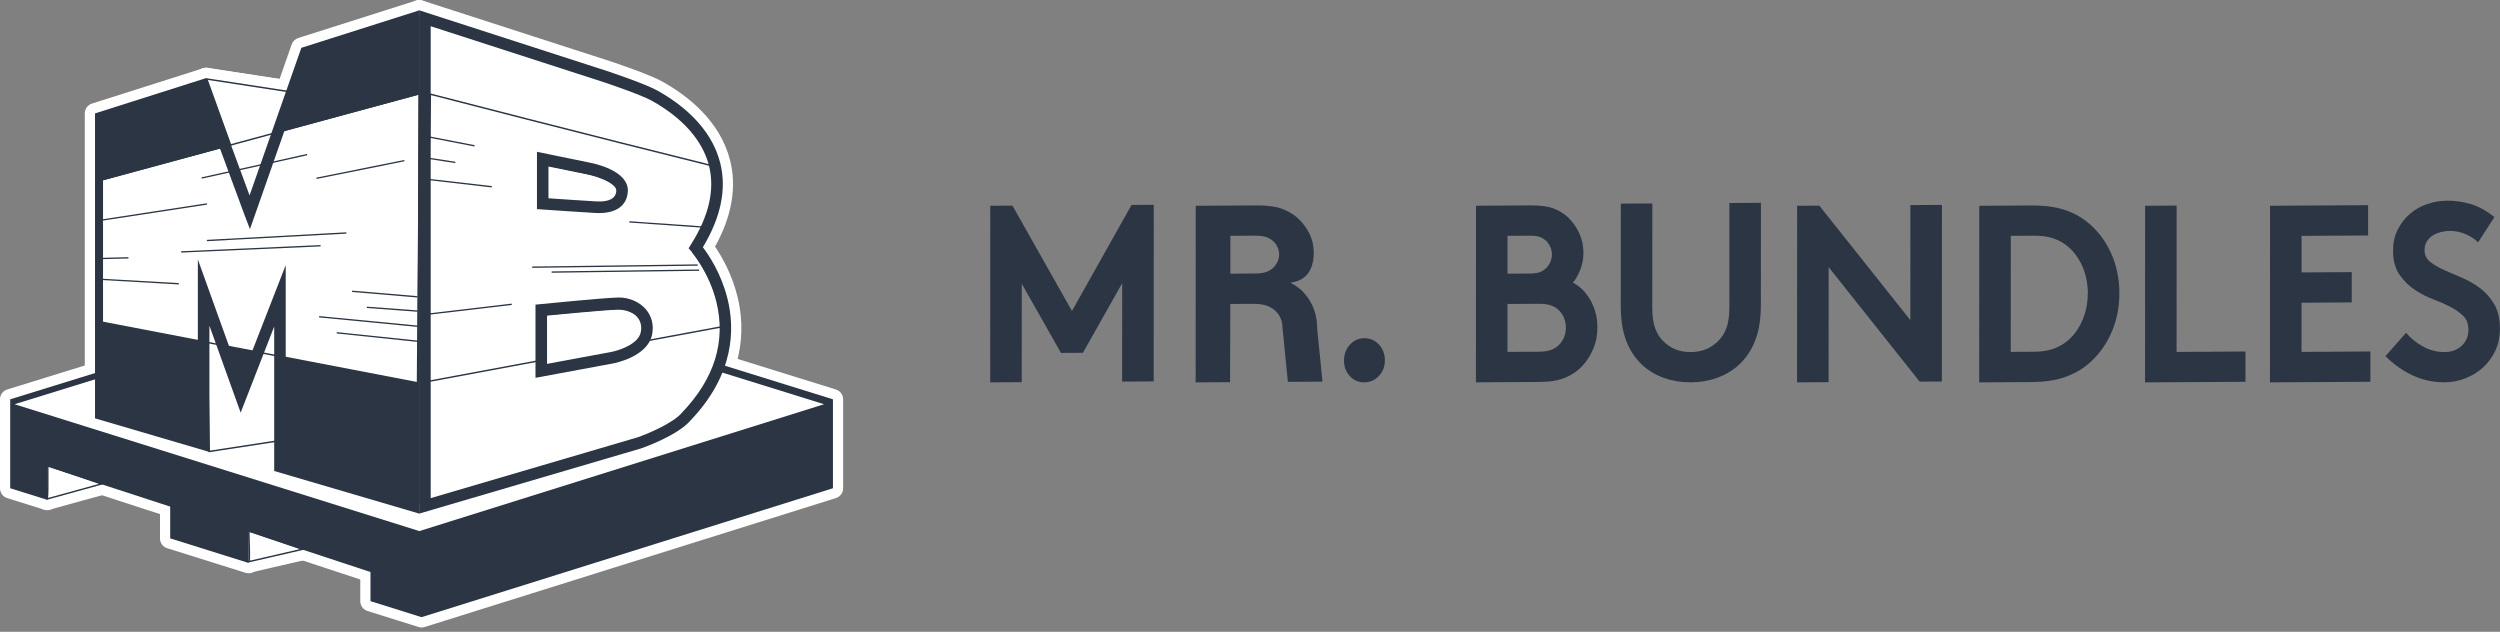 <svg width="368" height="93" viewBox="0 0 368 93" fill="none" xmlns="http://www.w3.org/2000/svg">
<rect x="0" y="0" width="368" height="93" fill="#808080" stroke="none"/>
<g clip-path="url(#clip0_3541_878)">
<path d="M157.792 45.778L166.565 30.166L169.831 30.147L169.82 56.142L165.179 56.168L165.187 41.683L159.407 51.932L156.177 51.95L150.405 41.772L150.398 56.257L145.757 56.283L145.768 30.288L149.033 30.269L157.792 45.778Z" fill="#2B3544"/>
<path d="M197.838 53.07C197.838 52.154 198.125 51.379 198.698 50.744C199.271 50.11 199.982 49.791 200.831 49.784C201.68 49.78 202.395 50.092 202.979 50.718C203.564 51.345 203.854 52.117 203.854 53.033C203.854 53.949 203.56 54.717 202.976 55.34C202.392 55.963 201.673 56.275 200.828 56.282C199.979 56.286 199.268 55.982 198.698 55.366C198.125 54.751 197.838 53.986 197.838 53.07Z" fill="#2B3544"/>
<path d="M225.45 30.24C226.825 30.232 227.917 30.388 228.733 30.703C229.546 31.022 230.25 31.464 230.849 32.027C231.513 32.669 232.05 33.433 232.463 34.32C232.877 35.21 233.084 36.186 233.08 37.25C233.08 38.118 232.917 38.945 232.598 39.739C232.275 40.533 231.923 41.156 231.531 41.601C232.608 42.165 233.479 43.044 234.143 44.242C234.807 45.44 235.141 46.768 235.137 48.23C235.137 49.343 234.938 50.377 234.535 51.334C234.132 52.291 233.599 53.13 232.935 53.849C232.271 54.573 231.444 55.144 230.46 55.57C229.474 55.997 228.204 56.216 226.643 56.223L217.257 56.279L217.268 30.284L225.45 30.236V30.24ZM221.905 40.284L225.17 40.266C225.903 40.262 226.455 40.173 226.821 39.995C227.188 39.817 227.496 39.594 227.75 39.32C227.957 39.071 228.124 38.786 228.251 38.463C228.378 38.14 228.44 37.806 228.44 37.458C228.44 37.113 228.378 36.775 228.251 36.456C228.124 36.137 227.961 35.852 227.754 35.607C227.503 35.336 227.191 35.117 226.825 34.943C226.458 34.772 225.907 34.687 225.174 34.694L221.908 34.713V40.284H221.905ZM226.542 51.772C227.344 51.768 227.986 51.657 228.469 51.446C228.951 51.234 229.339 50.952 229.637 50.604C230.21 49.932 230.497 49.138 230.497 48.222C230.497 47.306 230.21 46.516 229.637 45.848C229.339 45.503 228.951 45.229 228.469 45.021C227.986 44.813 227.344 44.713 226.542 44.717L221.901 44.743V51.798L226.538 51.772H226.542Z" fill="#2B3544"/>
<path d="M248.885 56.282C247.51 56.29 246.197 56.075 244.948 55.637C243.7 55.199 242.605 54.535 241.665 53.649C240.656 52.688 239.891 51.512 239.364 50.118C238.838 48.723 238.577 47.02 238.577 45.017L238.584 29.976L243.225 29.95L243.218 45.362C243.218 46.549 243.356 47.529 243.628 48.293C243.903 49.057 244.292 49.687 244.796 50.181C245.874 51.29 247.238 51.839 248.885 51.828C250.536 51.816 251.9 51.253 252.978 50.133C253.482 49.635 253.871 49.001 254.146 48.233C254.422 47.465 254.56 46.486 254.56 45.295L254.567 29.883L259.208 29.857L259.201 44.899C259.201 46.905 258.936 48.608 258.406 50.01C257.88 51.412 257.111 52.599 256.102 53.571C255.162 54.469 254.066 55.144 252.818 55.596C251.57 56.049 250.257 56.279 248.882 56.286L248.885 56.282Z" fill="#2B3544"/>
<path d="M264.538 30.288L267.803 30.269L281.203 47.124L281.21 30.188L285.851 30.162L285.84 56.156L282.574 56.175L269.175 39.32L269.168 56.257L264.527 56.282L264.538 30.288Z" fill="#2B3544"/>
<path d="M298.913 30.243C300.836 30.232 302.454 30.432 303.76 30.848C305.066 31.259 306.213 31.86 307.196 32.647C308.684 33.826 309.852 35.332 310.701 37.157C311.55 38.986 311.971 40.989 311.971 43.166C311.971 45.344 311.547 47.354 310.698 49.19C309.849 51.026 308.68 52.543 307.189 53.742C306.202 54.539 305.056 55.151 303.749 55.581C302.443 56.012 300.829 56.23 298.902 56.242L291.337 56.286L291.348 30.291L298.913 30.247V30.243ZM307.331 43.189C307.331 42.098 307.174 41.071 306.866 40.11C306.558 39.145 306.13 38.292 305.578 37.554C304.914 36.642 304.083 35.937 303.085 35.432C302.088 34.932 300.868 34.683 299.424 34.694L295.988 34.713L295.981 51.794L299.417 51.776C300.861 51.768 302.08 51.505 303.078 50.993C304.076 50.481 304.907 49.761 305.571 48.842C306.122 48.096 306.55 47.239 306.859 46.271C307.167 45.303 307.323 44.275 307.323 43.185L307.331 43.189Z" fill="#2B3544"/>
<path d="M315.759 30.288L320.4 30.262L320.393 51.802L330.534 51.742V56.201L315.748 56.286L315.759 30.291V30.288Z" fill="#2B3544"/>
<path d="M338.788 34.716V40.102L346.176 40.058V44.513L338.785 44.557V51.798L348.922 51.738V56.197L334.137 56.282L334.148 30.288L348.585 30.202V34.661L338.785 34.72L338.788 34.716Z" fill="#2B3544"/>
<path d="M354.18 48.998C354.865 49.81 355.711 50.489 356.705 51.026C357.703 51.564 358.751 51.831 359.851 51.824C360.881 51.817 361.723 51.505 362.376 50.882C363.029 50.259 363.356 49.476 363.356 48.538C363.356 47.696 363.105 47.024 362.601 46.52C362.097 46.015 361.465 45.566 360.711 45.173C359.956 44.78 359.125 44.416 358.218 44.075C357.311 43.734 356.458 43.304 355.656 42.792C354.717 42.202 353.915 41.442 353.251 40.503C352.587 39.565 352.253 38.367 352.257 36.905C352.257 35.744 352.485 34.706 352.946 33.8C353.403 32.895 354.002 32.124 354.735 31.49C355.468 30.855 356.309 30.373 357.264 30.043C358.214 29.717 359.194 29.55 360.203 29.542C361.44 29.535 362.626 29.709 363.762 30.058C364.898 30.41 366.037 31.041 367.18 31.95L364.771 35.677C364.292 35.184 363.675 34.78 362.931 34.461C362.187 34.145 361.415 33.986 360.609 33.99C360.174 33.99 359.731 34.053 359.285 34.164C358.838 34.279 358.436 34.446 358.08 34.672C357.725 34.898 357.438 35.191 357.22 35.551C357.003 35.911 356.894 36.341 356.894 36.835C356.894 37.528 357.169 38.096 357.717 38.537C358.269 38.979 358.955 39.383 359.778 39.75C360.602 40.117 361.491 40.503 362.441 40.904C363.392 41.308 364.281 41.824 365.105 42.447C365.928 43.07 366.618 43.86 367.165 44.81C367.717 45.759 367.989 46.965 367.989 48.426C367.989 49.591 367.764 50.652 367.318 51.605C366.872 52.562 366.273 53.382 365.529 54.068C364.782 54.754 363.918 55.292 362.931 55.682C361.944 56.071 360.914 56.268 359.836 56.275C358.207 56.286 356.661 55.952 355.196 55.281C353.73 54.61 352.376 53.656 351.139 52.429L354.165 48.994L354.18 48.998Z" fill="#2B3544"/>
<path d="M193.887 48.218C193.887 48.166 193.88 48.114 193.876 48.062V47.962H193.869C193.825 46.608 193.477 45.366 192.791 44.246C192.062 43.051 191.104 42.172 189.921 41.608C191.347 41.456 192.363 40.74 192.856 39.735C193.241 38.953 193.386 38.111 193.386 37.246C193.386 36.182 193.161 35.206 192.708 34.316C192.254 33.426 191.663 32.665 190.933 32.023C190.277 31.46 189.504 31.018 188.611 30.699C187.719 30.384 186.514 30.228 185.005 30.239L176.01 30.291L175.999 56.286L181.064 56.256L181.104 44.743L184.439 44.724C185.32 44.72 186.024 44.821 186.554 45.028C187.084 45.236 187.512 45.511 187.838 45.855C188.452 46.505 188.764 47.276 188.778 48.163L189.576 56.208L194.671 56.178L193.872 48.222H193.883L193.887 48.218ZM188.078 38.459C187.94 38.782 187.755 39.068 187.53 39.316C187.254 39.59 186.913 39.817 186.51 39.991C186.108 40.165 185.502 40.258 184.696 40.262L181.108 40.284V34.713L184.7 34.691C185.505 34.687 186.111 34.768 186.514 34.939C186.917 35.11 187.258 35.332 187.534 35.599C187.762 35.844 187.944 36.13 188.081 36.449C188.219 36.771 188.288 37.105 188.288 37.45C188.288 37.795 188.219 38.133 188.081 38.455L188.078 38.459Z" fill="#2B3544"/>
</g>
<g clip-path="url(#clip1_3541_878)">
<path d="M6.829 73.421L14.821 71.213L6.919 68.499C6.919 68.499 6.964 73.56 6.827 73.421H6.829Z" fill="white"/>
<path d="M6.838 74.938C6.442 74.938 6.054 74.782 5.766 74.492C5.388 74.111 5.238 73.556 5.376 73.034C5.378 73.023 5.382 73.013 5.384 73.002C5.425 72.385 5.434 70.279 5.416 68.512C5.412 68.021 5.644 67.558 6.039 67.271C6.434 66.983 6.943 66.907 7.404 67.065L15.307 69.779C15.931 69.994 16.343 70.595 16.324 71.259C16.305 71.923 15.856 72.496 15.219 72.673L7.34 74.851C7.177 74.909 7.005 74.938 6.835 74.938H6.838ZM8.43 70.616C8.43 70.727 8.43 70.837 8.43 70.947C8.43 71.109 8.43 71.263 8.428 71.41L9.71 71.055L8.43 70.616Z" fill="white"/>
<path d="M36.538 82.648L44.417 80.831L36.515 78.117C36.515 78.117 36.673 82.786 36.538 82.65V82.648Z" fill="white"/>
<path d="M36.549 84.164C36.154 84.164 35.765 84.008 35.478 83.718C35.1 83.337 34.952 82.782 35.087 82.263C35.111 81.674 35.07 79.765 35.016 78.168C34.999 77.671 35.227 77.198 35.622 76.901C36.019 76.605 36.534 76.523 37.002 76.685L44.904 79.399C45.54 79.618 45.954 80.234 45.92 80.911C45.885 81.586 45.409 82.157 44.754 82.308L36.991 84.099C36.847 84.144 36.697 84.166 36.549 84.166V84.164ZM38.08 80.251C38.08 80.277 38.08 80.305 38.08 80.331C38.082 80.472 38.084 80.608 38.088 80.738L38.928 80.543L38.078 80.251H38.08Z" fill="white"/>
<path d="M62.194 39.992L1.503 58.778V71.868L6.966 73.579V68.683L25.053 74.572V79.248L36.607 82.87V78.287L54.535 84.2V88.489L61.765 90.755L62.055 90.846L122.607 71.868V58.778L62.194 39.992Z" fill="white"/>
<path d="M62.055 92.36C61.905 92.36 61.754 92.339 61.608 92.293L54.088 89.936C53.459 89.739 53.032 89.153 53.032 88.491V85.299L38.112 80.379V82.873C38.112 83.355 37.884 83.807 37.5 84.092C37.116 84.378 36.62 84.462 36.163 84.319L24.606 80.697C23.977 80.5 23.55 79.914 23.55 79.252V75.677L8.469 70.766V73.582C8.469 74.064 8.242 74.516 7.857 74.801C7.473 75.087 6.977 75.171 6.52 75.028L1.056 73.316C0.427 73.119 0 72.533 0 71.871V58.78C0 58.116 0.432 57.528 1.061 57.333L61.752 38.55C62.04 38.461 62.349 38.461 62.637 38.55L123.047 57.335C123.676 57.532 124.108 58.118 124.108 58.782V71.873C124.108 72.535 123.68 73.121 123.051 73.318L62.499 92.296C62.353 92.341 62.203 92.365 62.053 92.365L62.055 92.36ZM56.038 87.375L62.055 89.261L121.104 70.755V59.896L62.194 41.578L3.006 59.896V70.753L5.464 71.523V68.681C5.464 68.196 5.693 67.742 6.082 67.457C6.47 67.171 6.971 67.091 7.428 67.24L25.515 73.129C26.135 73.331 26.556 73.912 26.556 74.57V78.132L35.106 80.811V78.285C35.106 77.801 35.338 77.345 35.727 77.059C36.117 76.774 36.62 76.696 37.077 76.845L55.003 82.758C55.621 82.961 56.038 83.543 56.038 84.196V87.371V87.375Z" fill="white"/>
<path d="M2.147 59.503L61.724 78.175L121.302 59.503L61.864 41.02L2.147 59.503Z" fill="white"/>
<path d="M61.724 79.689C61.574 79.689 61.424 79.665 61.278 79.62L1.7 60.947C1.071 60.75 0.642 60.162 0.644 59.498C0.644 58.834 1.076 58.248 1.705 58.053L61.422 39.571C61.709 39.482 62.018 39.482 62.306 39.571L121.744 58.053C122.373 58.248 122.802 58.834 122.805 59.498C122.805 60.162 122.377 60.748 121.748 60.945L62.171 79.618C62.025 79.663 61.875 79.687 61.724 79.687V79.689ZM7.235 59.511L61.724 76.59L116.225 59.509L61.864 42.605L7.235 59.513V59.511Z" fill="white"/>
<path d="M30.407 11.499L54.363 15.18L40.364 38.736L30.407 11.499Z" fill="white"/>
<path d="M40.366 40.25C40.319 40.25 40.272 40.25 40.227 40.243C39.651 40.189 39.155 39.807 38.956 39.259L28.999 12.02C28.814 11.518 28.909 10.954 29.246 10.539C29.583 10.123 30.111 9.92 30.637 10L54.593 13.681C55.089 13.757 55.512 14.077 55.726 14.533C55.939 14.989 55.913 15.524 55.656 15.956L41.656 39.515C41.384 39.973 40.892 40.25 40.368 40.25H40.366ZM32.698 13.38L40.688 35.243L51.925 16.335L32.698 13.38Z" fill="white"/>
<path d="M30.499 66.482L54.455 62.801L40.456 37.724L30.407 42.601L30.499 66.482Z" fill="white"/>
<path d="M30.499 67.996C30.143 67.996 29.797 67.868 29.523 67.632C29.19 67.347 28.999 66.927 28.997 66.488L28.904 42.608C28.902 42.024 29.233 41.492 29.754 41.239L39.803 36.362C40.518 36.016 41.377 36.286 41.766 36.984L55.765 62.061C56.007 62.494 56.022 63.019 55.806 63.467C55.589 63.914 55.17 64.226 54.681 64.299L30.725 67.98C30.65 67.991 30.572 67.998 30.497 67.998L30.499 67.996ZM31.914 43.55L31.996 64.719L52.079 61.633L39.838 39.703L31.914 43.548V43.55Z" fill="white"/>
<path d="M96.908 14.512L70.882 17.684L86.09 37.988L93.072 28.133L96.908 14.512Z" fill="white"/>
<path d="M86.09 39.502C85.62 39.502 85.176 39.279 84.89 38.9L69.682 18.597C69.358 18.164 69.29 17.591 69.5 17.092C69.71 16.592 70.17 16.246 70.702 16.181L96.728 13.008C97.228 12.948 97.724 13.143 98.05 13.527C98.376 13.912 98.49 14.438 98.353 14.925L94.516 28.543C94.469 28.71 94.394 28.868 94.293 29.008L87.312 38.866C87.035 39.257 86.586 39.493 86.11 39.499C86.103 39.499 86.097 39.499 86.09 39.499V39.502ZM73.654 18.872L86.056 35.429L91.695 27.464L94.845 16.287L73.654 18.869V18.872Z" fill="white"/>
<path d="M99.549 60.776L73.523 57.603L82.2 39.197L88.731 37.3L99.647 41.502L99.549 60.776Z" fill="white"/>
<path d="M99.549 62.29C99.488 62.29 99.428 62.286 99.368 62.279L73.343 59.106C72.862 59.048 72.441 58.761 72.207 58.334C71.973 57.908 71.958 57.394 72.166 56.955L80.844 38.548C81.028 38.156 81.372 37.862 81.784 37.743L88.314 35.846C88.628 35.756 88.963 35.769 89.267 35.888L100.184 40.092C100.768 40.317 101.154 40.883 101.15 41.513L101.051 60.787C101.049 61.219 100.864 61.628 100.542 61.914C100.265 62.158 99.913 62.292 99.549 62.292V62.29ZM75.777 56.353L98.056 59.07L98.142 42.544L88.666 38.896L83.269 40.464L75.777 56.355V56.353Z" fill="white"/>
<path d="M101.734 36.459C109.583 24.052 100.791 16.947 95.706 14.099C93.926 13.102 88.475 11.291 88.475 11.291L61.864 2.686V74.464L93.43 65.188C93.43 65.188 98.54 63.422 100.332 61.315C112.429 48.674 101.738 36.457 101.738 36.457L101.734 36.459ZM79.47 23.253L86.183 24.633C86.183 24.633 91.303 25.57 91.15 28.016C91.013 30.189 88.787 30.431 87.348 30.362C85.91 30.293 79.47 29.845 79.47 29.845V23.253ZM94.952 49.137C94.405 51.896 89.882 52.725 89.882 52.725L79.467 54.658V45.685C79.467 45.685 88.443 44.788 90.772 44.718C93.102 44.649 95.5 46.375 94.952 49.135V49.137Z" fill="white"/>
<path d="M61.862 75.978C61.54 75.978 61.224 75.874 60.96 75.675C60.582 75.39 60.359 74.94 60.359 74.464V2.686C60.359 2.202 60.589 1.747 60.977 1.462C61.366 1.177 61.864 1.097 62.321 1.244L88.933 9.849C89.514 10.041 94.583 11.737 96.433 12.775C100.019 14.784 104.581 18.331 105.961 23.824C106.94 27.72 106.131 31.93 103.559 36.353C104.499 37.657 106.152 40.298 107.024 43.776C108.174 48.369 108.138 55.316 101.438 62.336C99.418 64.667 94.474 66.426 93.915 66.62C93.894 66.629 93.87 66.635 93.849 66.642L62.282 75.918C62.145 75.959 62.003 75.978 61.862 75.978ZM63.364 4.762V72.447L92.971 63.748C94.804 63.108 98.087 61.627 99.188 60.333C99.207 60.312 99.226 60.29 99.248 60.268C110.209 48.815 101.004 37.919 100.607 37.46C100.169 36.954 100.111 36.215 100.469 35.648C103.018 31.621 103.887 27.892 103.052 24.571C102.436 22.116 100.534 18.537 94.978 15.425C93.621 14.665 89.487 13.223 88.007 12.732L63.369 4.764L63.364 4.762ZM79.47 56.172C79.122 56.172 78.781 56.051 78.508 55.822C78.164 55.534 77.967 55.108 77.967 54.658V45.685C77.967 44.907 78.553 44.256 79.322 44.178C79.691 44.141 88.374 43.274 90.73 43.205C92.554 43.153 94.297 43.901 95.397 45.209C96.371 46.371 96.736 47.87 96.427 49.431C96.202 50.564 95.397 52.163 92.838 53.341C91.483 53.964 90.206 54.204 90.152 54.213L79.742 56.144C79.652 56.161 79.56 56.17 79.47 56.17V56.172ZM80.972 47.059V52.839L89.611 51.237C90.762 51.02 93.22 50.151 93.48 48.84C93.611 48.185 93.482 47.623 93.1 47.167C92.602 46.574 91.706 46.206 90.817 46.234C89.104 46.284 83.561 46.81 80.972 47.061V47.059ZM87.743 31.887C87.591 31.887 87.434 31.883 87.275 31.876C85.837 31.807 79.629 31.375 79.364 31.357C78.576 31.303 77.965 30.643 77.965 29.848V23.256C77.965 22.802 78.166 22.371 78.516 22.084C78.866 21.796 79.326 21.681 79.768 21.772L86.466 23.15C87.578 23.355 92.874 24.525 92.649 28.113C92.498 30.499 90.676 31.887 87.743 31.887ZM80.972 28.431C82.947 28.567 86.425 28.803 87.419 28.851C89.585 28.954 89.632 28.204 89.65 27.921C89.68 27.445 87.872 26.489 85.912 26.123C85.903 26.123 85.891 26.119 85.882 26.117L80.972 25.107V28.431Z" fill="white"/>
<path d="M45.014 7.727L36.757 31.259C36.309 30.085 32.457 19.633 29.849 12.545L14.834 17.319V60.938L29.976 65.387V43.063L35.456 58.317L41.212 43.548V68.689L61.782 74.222V2.443L45.016 7.727H45.014Z" fill="white"/>
<path d="M61.78 75.733C61.651 75.733 61.52 75.716 61.392 75.681L40.821 70.149C40.164 69.972 39.707 69.373 39.707 68.687V51.546L36.854 58.869C36.626 59.455 36.07 59.84 35.435 59.829C34.81 59.82 34.254 59.422 34.041 58.83L31.476 51.691V65.385C31.476 65.861 31.253 66.311 30.875 66.596C30.497 66.881 30.008 66.972 29.553 66.838L14.411 62.389C13.77 62.201 13.329 61.609 13.329 60.936V17.319C13.329 16.659 13.754 16.073 14.379 15.874L29.394 11.101C30.158 10.859 30.976 11.261 31.255 12.018C32.85 16.352 35.199 22.73 36.714 26.828L43.595 7.219C43.751 6.769 44.112 6.421 44.563 6.278L61.329 0.994C61.784 0.852 62.282 0.934 62.669 1.219C63.053 1.505 63.281 1.957 63.281 2.439V74.217C63.281 74.689 63.064 75.132 62.693 75.418C62.426 75.623 62.104 75.731 61.778 75.731L61.78 75.733ZM42.712 67.524L60.277 72.249V4.502L46.179 8.945L38.172 31.763C37.962 32.36 37.406 32.765 36.776 32.773C36.145 32.776 35.579 32.395 35.353 31.802C34.941 30.721 31.742 22.046 28.936 14.423L16.335 18.428V59.801L28.471 63.367V43.061C28.471 42.326 28.994 41.697 29.714 41.571C30.433 41.444 31.137 41.855 31.386 42.547L35.51 54.026L39.81 42.992C40.074 42.315 40.778 41.924 41.489 42.058C42.199 42.194 42.712 42.817 42.712 43.546V67.526V67.524Z" fill="white"/>
<path d="M30.278 11.499L40.192 39.028L54.573 15.229L30.28 11.497L30.278 11.499ZM30.602 11.769L54.219 15.398L40.239 38.533L30.602 11.769Z" fill="white"/>
<path d="M40.192 40.544C40.143 40.544 40.093 40.542 40.042 40.538C39.466 40.479 38.975 40.094 38.777 39.547L28.863 12.018C28.683 11.516 28.778 10.954 29.115 10.541C29.452 10.128 29.978 9.924 30.504 10.005L54.797 13.737C55.292 13.813 55.72 14.135 55.932 14.594C56.145 15.052 56.115 15.589 55.853 16.021L41.471 39.82C41.197 40.274 40.709 40.546 40.188 40.546L40.192 40.544ZM32.88 13.649L40.587 35.049L51.765 16.549L32.88 13.646V13.649Z" fill="white"/>
<path d="M30.699 66.581L30.272 42.538L30.334 42.508L40.471 37.587L54.932 62.856L30.699 66.581ZM30.489 42.672L30.909 66.328L54.588 62.69L40.385 37.869L30.489 42.672Z" fill="white"/>
<path d="M30.699 68.095C30.347 68.095 30.003 67.969 29.731 67.738C29.4 67.457 29.205 67.044 29.196 66.607L28.769 42.564C28.758 41.971 29.091 41.428 29.621 41.171L29.684 41.141L39.819 36.221C40.527 35.877 41.379 36.141 41.772 36.828L56.233 62.098C56.48 62.53 56.501 63.06 56.284 63.51C56.068 63.96 55.647 64.275 55.157 64.351L30.924 68.075C30.849 68.086 30.774 68.093 30.697 68.093L30.699 68.095ZM32.008 43.615L32.382 64.572L52.188 61.529L39.78 39.843L32.008 43.615Z" fill="white"/>
<path d="M61.619 13.93L14.167 26.802V47.268L61.458 56.349L61.619 13.93Z" fill="white"/>
<path d="M61.458 57.863C61.364 57.863 61.269 57.855 61.177 57.837L13.885 48.756C13.177 48.62 12.664 47.995 12.664 47.268V26.802C12.664 26.117 13.119 25.518 13.776 25.34L61.228 12.468C61.681 12.345 62.164 12.442 62.536 12.73C62.907 13.017 63.124 13.463 63.122 13.934L62.961 56.354C62.961 56.803 62.759 57.23 62.413 57.517C62.143 57.742 61.804 57.863 61.458 57.863ZM15.669 46.016L59.962 54.52L60.11 15.907L15.669 27.962V46.016Z" fill="white"/>
<path d="M106.296 47.99C105.948 42.103 102.498 37.745 102 37.146C104.699 32.858 105.471 27.613 105.042 24.538L105.031 24.456L104.952 24.436C87.34 20.076 63.736 13.975 63.506 13.906L63.349 13.854L62.536 56.09V56.239L79.727 53.04V46.433C80.76 46.331 88.746 45.548 90.903 45.484C92.219 45.447 93.516 45.992 94.287 46.909C94.937 47.685 95.169 48.661 94.957 49.725C94.935 49.829 94.909 49.93 94.873 50.038L94.808 50.235L95.01 50.198C99.561 49.353 103.567 48.609 106.199 48.12L106.304 48.1L106.298 47.992L106.296 47.99ZM91.152 28.762C91.028 30.732 89.085 31.054 87.481 30.978C86.168 30.916 80.592 30.533 79.725 30.472V24.187L86.29 25.53C86.339 25.539 91.298 26.469 91.152 28.762Z" fill="white"/>
<path d="M62.529 57.751C62.175 57.751 61.832 57.625 61.557 57.392C61.213 57.098 61.018 56.663 61.027 56.209V56.06L61.844 13.824C61.853 13.344 62.089 12.896 62.48 12.617C62.871 12.34 63.369 12.265 63.822 12.416L63.94 12.455C65.082 12.762 88.145 18.716 105.31 22.966L105.39 22.985C105.985 23.132 106.433 23.63 106.519 24.242L106.53 24.324C106.978 27.544 106.289 32.603 103.814 37.036C105.089 38.81 107.496 42.794 107.796 47.898L107.803 48.004C107.848 48.767 107.322 49.444 106.577 49.584L106.472 49.604C103.838 50.093 99.834 50.837 95.283 51.682L95.081 51.719C94.557 51.816 94.023 51.628 93.675 51.224C93.327 50.819 93.215 50.259 93.385 49.751L93.449 49.554C93.467 49.504 93.477 49.463 93.486 49.422C93.608 48.808 93.495 48.304 93.14 47.88C92.668 47.316 91.807 46.97 90.948 46.991C89.27 47.041 83.851 47.549 81.234 47.8V53.032C81.234 53.763 80.717 54.388 80.004 54.52L62.808 57.718C62.718 57.736 62.626 57.744 62.536 57.744L62.529 57.751ZM64.814 15.807L64.069 54.412L78.222 51.777V46.431C78.222 45.653 78.808 44.999 79.579 44.924C81.082 44.775 88.688 44.033 90.856 43.968C92.632 43.922 94.377 44.671 95.431 45.932C96.023 46.641 96.384 47.478 96.494 48.38C99.664 47.791 102.492 47.266 104.671 46.862C103.992 42.034 101.186 38.531 100.843 38.118C100.422 37.612 100.377 36.892 100.727 36.336C102.968 32.776 103.775 28.528 103.634 25.669C88.941 22.023 70.492 17.28 64.809 15.807H64.814ZM87.866 32.501C87.718 32.501 87.565 32.497 87.41 32.49C86.146 32.43 81.129 32.086 79.622 31.982C78.834 31.928 78.222 31.268 78.222 30.473V24.188C78.222 23.733 78.424 23.303 78.774 23.015C79.124 22.728 79.583 22.613 80.023 22.704L86.573 24.043C87.664 24.244 92.87 25.392 92.651 28.857C92.505 31.16 90.727 32.501 87.864 32.501H87.866ZM81.228 29.058C83.246 29.197 86.591 29.421 87.552 29.467C89.598 29.564 89.637 28.911 89.654 28.667C89.555 28.223 87.823 27.358 86.019 27.021C86.011 27.021 86 27.017 85.994 27.017L81.23 26.043V29.06L81.228 29.058Z" fill="white"/>
<path d="M61.563 56.479L14.057 47.357L14.22 26.575L14.3 26.554L61.89 13.645L61.563 56.479ZM14.274 47.179L61.351 56.22L61.673 13.93L14.435 26.744L14.274 47.179Z" fill="white"/>
<path d="M61.563 57.993C61.469 57.993 61.374 57.984 61.282 57.967L13.776 48.845C13.063 48.709 12.548 48.077 12.554 47.346L12.717 26.564C12.722 25.885 13.177 25.293 13.83 25.116L13.909 25.094L61.499 12.185C61.952 12.061 62.437 12.159 62.808 12.448C63.18 12.738 63.397 13.186 63.392 13.657L63.066 56.492C63.062 56.942 62.862 57.366 62.517 57.651C62.246 57.876 61.909 57.995 61.563 57.995V57.993ZM15.787 45.929L59.863 54.392L60.155 15.909L15.929 27.907L15.787 45.929Z" fill="white"/>
<path d="M62.42 56.369L62.426 56.086L63.244 13.703L63.538 13.8C63.785 13.874 87.546 20.014 104.976 24.328L105.126 24.365L105.147 24.519C105.574 27.588 104.812 32.834 102.131 37.134C102.717 37.854 106.062 42.208 106.403 47.98L106.416 48.183L106.216 48.22C103.582 48.709 99.579 49.453 95.027 50.298L94.645 50.37L94.768 50C94.802 49.898 94.828 49.799 94.847 49.699C95.053 48.668 94.83 47.727 94.201 46.974C93.454 46.083 92.189 45.549 90.903 45.586C88.804 45.648 81.114 46.399 79.832 46.524V53.123L79.744 53.14L62.42 56.365V56.369ZM63.453 14.002L62.641 56.107L79.62 52.948V46.332L79.716 46.323C80.633 46.233 88.731 45.439 90.899 45.374C92.254 45.339 93.578 45.897 94.366 46.838C95.038 47.64 95.278 48.646 95.059 49.745C95.038 49.853 95.01 49.959 94.972 50.071L94.963 50.093L94.987 50.089C99.538 49.243 103.544 48.499 106.176 48.01H106.188V47.995C105.841 42.095 102.318 37.696 101.916 37.214L101.867 37.153L101.91 37.086C104.596 32.819 105.362 27.596 104.937 24.551L104.926 24.541C87.327 20.183 63.708 14.079 63.474 14.008L63.453 14.002ZM87.902 31.096C87.765 31.096 87.623 31.091 87.477 31.085C86.195 31.024 80.79 30.652 79.719 30.579L79.618 30.572V24.056L86.311 25.425C86.311 25.425 87.591 25.663 88.836 26.191C90.508 26.898 91.324 27.767 91.26 28.769C91.163 30.298 90.004 31.098 87.9 31.098L87.902 31.096ZM79.832 30.371C81.101 30.458 86.241 30.81 87.486 30.871C89.042 30.944 90.927 30.637 91.045 28.756C91.185 26.565 86.32 25.646 86.271 25.637L79.832 24.322V30.373V30.371Z" fill="white"/>
<path d="M62.42 57.883C62.066 57.883 61.72 57.757 61.447 57.522C61.104 57.227 60.908 56.793 60.917 56.336L60.924 56.053L61.742 13.673C61.75 13.193 61.986 12.745 62.377 12.466C62.768 12.187 63.264 12.113 63.717 12.265L63.972 12.351C65.127 12.661 88.239 18.627 105.334 22.86L105.484 22.897C106.079 23.044 106.528 23.541 106.614 24.153L106.635 24.307C107.084 27.525 106.399 32.588 103.939 37.032C105.201 38.816 107.605 42.837 107.904 47.893L107.917 48.094C107.962 48.858 107.436 49.535 106.689 49.675L106.489 49.712C103.855 50.201 99.851 50.945 95.3 51.79L94.918 51.862C94.394 51.959 93.859 51.771 93.512 51.367C93.162 50.962 93.052 50.402 93.22 49.894L93.342 49.524C93.357 49.478 93.368 49.442 93.374 49.403C93.49 48.825 93.385 48.352 93.052 47.954C92.599 47.413 91.777 47.076 90.948 47.104C89.3 47.151 84.025 47.645 81.335 47.904V53.127C81.335 53.858 80.818 54.483 80.105 54.615L80.017 54.632L62.693 57.857C62.602 57.874 62.51 57.883 62.42 57.883ZM64.917 15.946L64.178 54.28L78.115 51.687V46.332C78.115 45.553 78.701 44.902 79.47 44.824L79.566 44.816C80.489 44.725 88.634 43.925 90.854 43.86C92.687 43.814 94.424 44.56 95.515 45.86C96.096 46.557 96.459 47.372 96.588 48.25C99.664 47.677 102.414 47.166 104.553 46.771C103.853 42.026 101.101 38.591 100.764 38.185L100.714 38.124C100.293 37.62 100.246 36.898 100.596 36.342L100.639 36.275C102.756 32.912 103.649 28.665 103.533 25.751C88.967 22.137 70.745 17.451 64.919 15.944L64.917 15.946ZM87.902 32.609C87.741 32.609 87.576 32.605 87.406 32.596C86.11 32.534 80.689 32.162 79.616 32.088L79.515 32.082C78.727 32.028 78.115 31.368 78.115 30.572V24.056C78.115 23.602 78.317 23.171 78.667 22.884C79.017 22.596 79.476 22.481 79.916 22.572L86.599 23.939C86.794 23.976 88.106 24.24 89.418 24.795C92.314 26.022 92.833 27.687 92.758 28.866C92.61 31.21 90.794 32.611 87.9 32.611L87.902 32.609ZM81.335 28.956C84.012 29.138 86.741 29.32 87.556 29.359C88.254 29.391 88.838 29.322 89.197 29.162C89.448 29.049 89.523 28.948 89.544 28.68C89.358 28.243 87.705 27.449 85.996 27.125C85.989 27.125 85.979 27.12 85.97 27.12L81.333 26.173V28.956H81.335Z" fill="white"/>
<path d="M30.444 29.924L14.87 32.313L14.9 32.508L30.473 30.119L30.444 29.924Z" fill="white"/>
<path d="M14.896 34.019C14.167 34.019 13.527 33.483 13.413 32.733L13.383 32.538C13.323 32.14 13.422 31.735 13.658 31.413C13.894 31.089 14.248 30.875 14.643 30.814L30.218 28.431C31.04 28.305 31.805 28.874 31.929 29.7L31.959 29.895C32.019 30.293 31.921 30.697 31.684 31.02C31.448 31.344 31.094 31.558 30.699 31.619L15.124 34.002C15.047 34.013 14.972 34.019 14.896 34.019Z" fill="white"/>
<path d="M14.723 41.01L14.712 41.206L26.325 41.87L26.336 41.674L14.723 41.01Z" fill="white"/>
<path d="M26.328 43.388C26.3 43.388 26.27 43.388 26.242 43.386L14.63 42.72C14.233 42.696 13.86 42.516 13.593 42.216C13.327 41.915 13.192 41.522 13.213 41.121L13.224 40.925C13.271 40.09 13.986 39.454 14.811 39.499L26.423 40.166C26.82 40.189 27.193 40.369 27.459 40.669C27.726 40.97 27.861 41.364 27.84 41.764L27.829 41.961C27.784 42.765 27.12 43.388 26.33 43.388H26.328Z" fill="white"/>
<path d="M50.98 34.195L30.452 35.308L30.462 35.505L50.99 34.392L50.98 34.195Z" fill="white"/>
<path d="M30.463 37.013C29.671 37.013 29.007 36.388 28.964 35.581L28.954 35.384C28.932 34.984 29.07 34.59 29.336 34.292C29.602 33.993 29.976 33.814 30.373 33.792L50.9 32.683C51.733 32.638 52.437 33.278 52.482 34.112L52.493 34.309C52.515 34.709 52.377 35.103 52.111 35.401C51.845 35.7 51.471 35.879 51.074 35.901L30.547 37.011C30.519 37.011 30.493 37.013 30.465 37.013H30.463Z" fill="white"/>
<path d="M47.187 36.074L26.66 36.988L26.669 37.184L47.195 36.271L47.187 36.074Z" fill="white"/>
<path d="M26.665 38.695C25.867 38.695 25.201 38.062 25.165 37.248L25.156 37.052C25.139 36.651 25.28 36.258 25.549 35.962C25.817 35.665 26.193 35.49 26.592 35.471L47.12 34.565C47.955 34.521 48.65 35.174 48.687 36.009L48.696 36.206C48.713 36.606 48.571 37 48.303 37.296C48.034 37.592 47.659 37.767 47.259 37.787L26.732 38.693C26.71 38.693 26.687 38.693 26.665 38.693V38.695Z" fill="white"/>
<path d="M18.9 37.851L14.608 37.963L14.613 38.16L18.905 38.048L18.9 37.851Z" fill="white"/>
<path d="M14.611 39.675C13.8 39.675 13.13 39.022 13.11 38.2L13.106 38.003C13.095 37.601 13.243 37.211 13.518 36.922C13.793 36.63 14.171 36.461 14.57 36.45L18.864 36.34C19.69 36.318 20.384 36.978 20.405 37.815L20.41 38.012C20.42 38.414 20.272 38.803 19.997 39.093C19.723 39.385 19.345 39.554 18.945 39.565L14.652 39.675C14.639 39.675 14.626 39.675 14.613 39.675H14.611Z" fill="white"/>
<path d="M59.5 23.547L46.566 26.149L46.604 26.342L59.538 23.741L59.5 23.547Z" fill="white"/>
<path d="M46.602 27.864C46.308 27.864 46.016 27.777 45.769 27.609C45.439 27.386 45.207 27.04 45.13 26.646L45.091 26.454C44.928 25.634 45.456 24.836 46.27 24.674L59.202 22.068C59.593 21.99 59.998 22.068 60.331 22.293C60.664 22.518 60.894 22.862 60.971 23.255L61.009 23.448C61.173 24.267 60.645 25.065 59.831 25.228L46.899 27.834C46.8 27.853 46.701 27.864 46.605 27.864H46.602Z" fill="white"/>
<path d="M61.417 50.324L49.552 49.085L49.574 48.89L61.439 50.129L61.417 50.324Z" fill="white"/>
<path d="M61.419 51.838C61.368 51.838 61.314 51.836 61.263 51.829L49.398 50.59C49 50.549 48.635 50.35 48.384 50.036C48.133 49.725 48.015 49.323 48.058 48.925L48.079 48.73C48.167 47.9 48.908 47.298 49.728 47.383L61.593 48.622C61.99 48.663 62.355 48.862 62.607 49.176C62.858 49.487 62.976 49.889 62.933 50.287L62.911 50.482C62.83 51.258 62.177 51.836 61.419 51.836V51.838Z" fill="white"/>
<path d="M61.508 48.127L46.967 46.725L46.987 46.528L61.527 47.93L61.508 48.127Z" fill="white"/>
<path d="M61.51 49.641C61.462 49.641 61.413 49.638 61.366 49.634L46.826 48.233C46.428 48.194 46.063 47.999 45.808 47.688C45.555 47.378 45.434 46.978 45.473 46.578L45.492 46.383C45.572 45.553 46.304 44.943 47.13 45.023L61.671 46.425C62.068 46.464 62.433 46.658 62.688 46.97C62.941 47.279 63.064 47.679 63.023 48.079L63.004 48.274C62.929 49.057 62.274 49.641 61.51 49.641Z" fill="white"/>
<path d="M54.012 45.141L53.998 45.337L61.474 45.893L61.488 45.696L54.012 45.141Z" fill="white"/>
<path d="M61.477 47.411C61.441 47.411 61.404 47.411 61.366 47.406L53.889 46.851C53.062 46.79 52.439 46.063 52.5 45.231L52.515 45.034C52.545 44.634 52.729 44.262 53.032 43.998C53.335 43.736 53.73 43.604 54.125 43.635L61.602 44.191C62.428 44.251 63.051 44.978 62.991 45.81L62.976 46.007C62.946 46.407 62.761 46.779 62.459 47.043C62.184 47.281 61.836 47.411 61.477 47.411Z" fill="white"/>
<path d="M61.447 43.791L51.819 42.98L51.834 42.783L61.462 43.594L61.447 43.791Z" fill="white"/>
<path d="M61.447 45.304C61.407 45.304 61.364 45.304 61.323 45.3L51.694 44.489C50.872 44.42 50.261 43.697 50.321 42.869L50.336 42.672C50.366 42.27 50.552 41.894 50.857 41.632C51.162 41.37 51.559 41.238 51.959 41.275L61.587 42.086C62.409 42.155 63.021 42.878 62.961 43.706L62.946 43.903C62.916 44.305 62.729 44.681 62.424 44.943C62.151 45.179 61.804 45.306 61.447 45.306V45.304Z" fill="white"/>
<path d="M62.134 26.212L62.112 26.407L72.384 27.59L72.406 27.394L62.134 26.212Z" fill="white"/>
<path d="M72.385 29.104C72.327 29.104 72.271 29.099 72.213 29.093L61.941 27.91C61.546 27.864 61.183 27.661 60.934 27.347C60.685 27.034 60.572 26.632 60.619 26.234L60.64 26.039C60.735 25.209 61.477 24.612 62.304 24.707L72.576 25.89C72.971 25.935 73.334 26.139 73.583 26.452C73.832 26.766 73.946 27.168 73.899 27.566L73.877 27.761C73.789 28.533 73.139 29.101 72.385 29.101V29.104Z" fill="white"/>
<path d="M62.543 23.118L62.514 23.312L67.007 24.009L67.037 23.814L62.543 23.118Z" fill="white"/>
<path d="M67.007 25.522C66.932 25.522 66.855 25.515 66.778 25.505L62.282 24.808C61.888 24.748 61.535 24.532 61.299 24.207C61.063 23.883 60.964 23.478 61.027 23.08L61.057 22.886C61.183 22.059 61.95 21.493 62.77 21.62L67.265 22.317C67.66 22.377 68.012 22.594 68.248 22.918C68.484 23.242 68.583 23.647 68.521 24.045L68.491 24.239C68.377 24.988 67.737 25.522 67.007 25.522Z" fill="white"/>
<path d="M62.947 20.023L62.91 20.216L69.83 21.563L69.867 21.37L62.947 20.023Z" fill="white"/>
<path d="M69.831 23.078C69.736 23.078 69.639 23.07 69.545 23.05L62.626 21.703C61.812 21.545 61.278 20.751 61.437 19.929L61.473 19.737C61.548 19.343 61.776 18.995 62.106 18.77C62.437 18.545 62.843 18.461 63.233 18.539L70.153 19.886C70.966 20.044 71.501 20.838 71.342 21.659L71.305 21.852C71.23 22.245 71.003 22.594 70.672 22.819C70.421 22.989 70.129 23.078 69.831 23.078Z" fill="white"/>
<path d="M92.648 32.564L92.635 32.761L103.201 33.499L103.215 33.303L92.648 32.564Z" fill="white"/>
<path d="M103.207 35.016C103.172 35.016 103.138 35.016 103.101 35.012L92.535 34.272C91.706 34.214 91.084 33.491 91.139 32.657L91.152 32.46C91.18 32.06 91.365 31.686 91.665 31.422C91.966 31.158 92.357 31.026 92.756 31.054L103.323 31.794C104.151 31.852 104.774 32.574 104.718 33.409L104.705 33.606C104.677 34.006 104.493 34.38 104.192 34.644C103.917 34.884 103.567 35.016 103.204 35.016H103.207Z" fill="white"/>
<path d="M75.316 44.692L62.695 46.179L62.718 46.374L75.339 44.887L75.316 44.692Z" fill="white"/>
<path d="M62.718 47.878C61.967 47.878 61.316 47.311 61.228 46.539L61.205 46.345C61.157 45.947 61.271 45.544 61.518 45.229C61.765 44.913 62.128 44.709 62.523 44.664L75.144 43.185C75.968 43.09 76.713 43.682 76.81 44.513L76.833 44.707C76.881 45.105 76.767 45.508 76.52 45.823C76.273 46.139 75.91 46.342 75.515 46.388L62.894 47.867C62.836 47.874 62.776 47.878 62.718 47.878Z" fill="white"/>
<path d="M102.916 39.669L81.197 39.952L81.199 40.148L102.919 39.866L102.916 39.669Z" fill="white"/>
<path d="M81.202 41.671C80.811 41.671 80.433 41.517 80.154 41.24C79.869 40.959 79.706 40.577 79.699 40.176V39.98C79.686 39.145 80.35 38.457 81.178 38.446L102.897 38.15C103.288 38.139 103.681 38.299 103.967 38.578C104.252 38.857 104.415 39.242 104.422 39.642V39.839C104.435 40.674 103.771 41.362 102.943 41.372L81.224 41.669C81.224 41.669 81.211 41.669 81.204 41.669L81.202 41.671Z" fill="white"/>
<path d="M102.699 38.915L78.337 39.232L78.339 39.429L102.701 39.112L102.699 38.915Z" fill="white"/>
<path d="M78.338 40.931C77.518 40.931 76.846 40.268 76.835 39.437V39.24C76.827 38.838 76.981 38.451 77.26 38.163C77.54 37.876 77.92 37.711 78.319 37.707L102.681 37.411C102.681 37.411 102.693 37.411 102.7 37.411C103.52 37.411 104.192 38.075 104.203 38.905V39.102C104.211 39.504 104.057 39.891 103.778 40.179C103.499 40.467 103.119 40.631 102.719 40.635L78.358 40.931C78.358 40.931 78.345 40.931 78.338 40.931Z" fill="white"/>
<path d="M45.187 22.662L29.668 26.105L29.71 26.297L45.229 22.854L45.187 22.662Z" fill="white"/>
<path d="M29.707 27.808C29.018 27.808 28.395 27.326 28.241 26.619L28.198 26.426C28.112 26.035 28.185 25.624 28.4 25.284C28.614 24.947 28.954 24.707 29.344 24.62L44.864 21.184C45.673 21.004 46.476 21.521 46.654 22.336L46.697 22.529C46.783 22.92 46.71 23.331 46.495 23.671C46.28 24.008 45.941 24.248 45.55 24.335L30.031 27.771C29.922 27.795 29.814 27.806 29.707 27.806V27.808Z" fill="white"/>
<path d="M66.479 83.913L68.645 78.675L69.481 78.409L69.603 85.966L68.418 86.344L68.349 82.133L66.922 85.572L66.097 85.836L64.573 83.338L64.642 87.549L63.457 87.927L63.334 80.371L64.169 80.105L66.482 83.913H66.479Z" fill="white"/>
<path d="M63.455 89.441C63.143 89.441 62.836 89.344 62.577 89.156C62.192 88.877 61.96 88.429 61.952 87.951L61.83 80.394C61.819 79.726 62.246 79.129 62.877 78.926L63.712 78.66C64.371 78.45 65.088 78.718 65.449 79.313L66.224 80.591L67.257 78.091C67.426 77.68 67.767 77.365 68.19 77.231L69.025 76.965C69.478 76.82 69.972 76.9 70.356 77.179C70.741 77.458 70.973 77.905 70.981 78.383L71.104 85.94C71.114 86.608 70.687 87.205 70.056 87.408L68.871 87.787C68.418 87.932 67.924 87.852 67.54 87.573C67.364 87.445 67.22 87.283 67.115 87.099L66.55 87.278C66.415 87.322 66.278 87.346 66.142 87.348V87.523C66.155 88.191 65.73 88.788 65.097 88.991L63.912 89.37C63.764 89.417 63.609 89.441 63.459 89.441H63.455Z" fill="white"/>
<path d="M76.745 82.851C76.741 82.585 76.81 82.336 76.954 82.107C77.097 81.878 77.278 81.727 77.495 81.657C77.711 81.588 77.896 81.621 78.048 81.757C78.201 81.893 78.278 82.094 78.282 82.36C78.287 82.626 78.216 82.873 78.07 83.102C77.924 83.329 77.741 83.478 77.525 83.547C77.308 83.617 77.125 83.584 76.975 83.452C76.827 83.318 76.75 83.119 76.745 82.853V82.851Z" fill="white"/>
<path d="M77.312 85.096C76.823 85.096 76.359 84.921 75.981 84.583C75.653 84.289 75.258 83.755 75.245 82.875C75.236 82.313 75.382 81.783 75.683 81.3C76.015 80.766 76.486 80.39 77.044 80.213C77.765 79.981 78.497 80.133 79.047 80.624C79.377 80.918 79.772 81.454 79.787 82.336C79.796 82.905 79.644 83.442 79.332 83.924C78.997 84.445 78.529 84.813 77.982 84.988C77.759 85.059 77.533 85.094 77.314 85.094L77.312 85.096ZM77.312 82.068C77.224 82.068 77.14 82.081 77.072 82.103C76.917 82.153 76.827 82.248 76.808 82.278C76.793 82.3 76.778 82.349 76.78 82.386C76.78 82.492 76.855 82.717 77.052 82.892C77.293 83.106 77.662 83.193 77.95 83.102C78.113 83.05 78.207 82.944 78.229 82.912C78.237 82.897 78.25 82.858 78.25 82.827C78.25 82.752 78.197 82.516 77.975 82.319C77.774 82.14 77.527 82.07 77.314 82.07L77.312 82.068Z" fill="white"/>
<path d="M83.688 73.874C84.04 73.761 84.319 73.72 84.53 73.746C84.74 73.774 84.92 73.846 85.077 73.963C85.249 74.097 85.39 74.274 85.5 74.501C85.609 74.726 85.667 74.994 85.672 75.303C85.676 75.556 85.639 75.809 85.56 76.067C85.483 76.324 85.395 76.532 85.296 76.694C85.573 76.772 85.8 76.958 85.977 77.252C86.153 77.546 86.243 77.907 86.249 78.331C86.253 78.656 86.208 78.971 86.11 79.281C86.011 79.59 85.88 79.878 85.712 80.139C85.545 80.403 85.339 80.635 85.088 80.838C84.839 81.041 84.514 81.206 84.115 81.333L81.717 82.099L81.595 74.542L83.686 73.876L83.688 73.874ZM82.829 77.077L83.664 76.811C83.851 76.75 83.993 76.681 84.085 76.601C84.177 76.521 84.257 76.43 84.319 76.331C84.371 76.242 84.412 76.147 84.442 76.041C84.472 75.937 84.487 75.835 84.484 75.734C84.482 75.632 84.465 75.541 84.431 75.457C84.397 75.375 84.353 75.306 84.3 75.249C84.233 75.191 84.154 75.152 84.059 75.13C83.965 75.109 83.823 75.13 83.636 75.189L82.801 75.455L82.827 77.075L82.829 77.077ZM84.07 80.046C84.274 79.981 84.439 79.897 84.56 79.797C84.682 79.698 84.781 79.586 84.854 79.46C84.998 79.22 85.066 78.965 85.062 78.699C85.058 78.433 84.98 78.225 84.83 78.078C84.753 78.002 84.652 77.953 84.527 77.931C84.403 77.909 84.24 77.931 84.034 77.996L82.849 78.374L82.881 80.425L84.066 80.046H84.07Z" fill="white"/>
<path d="M81.719 83.613C81.408 83.613 81.101 83.515 80.841 83.327C80.457 83.048 80.225 82.6 80.217 82.123L80.094 74.566C80.084 73.898 80.511 73.301 81.144 73.097L83.235 72.431C83.802 72.25 84.287 72.189 84.721 72.245C85.191 72.306 85.612 72.477 85.977 72.751C86.35 73.039 86.638 73.4 86.85 73.837C87.056 74.261 87.166 74.748 87.174 75.28C87.179 75.585 87.149 75.892 87.08 76.197C87.147 76.285 87.209 76.376 87.267 76.473C87.578 76.999 87.743 77.615 87.754 78.307C87.763 78.794 87.692 79.276 87.544 79.741C87.406 80.174 87.217 80.583 86.983 80.955C86.73 81.355 86.41 81.714 86.034 82.019C85.639 82.339 85.148 82.594 84.575 82.778L82.177 83.543C82.029 83.591 81.876 83.615 81.724 83.615L81.719 83.613Z" fill="white"/>
<path d="M89.8 79.629C89.448 79.742 89.113 79.783 88.791 79.757C88.469 79.729 88.188 79.625 87.943 79.441C87.681 79.242 87.479 78.961 87.338 78.598C87.196 78.234 87.121 77.761 87.112 77.177L87.041 72.804L88.226 72.425L88.299 76.906C88.306 77.252 88.344 77.525 88.419 77.726C88.495 77.927 88.596 78.079 88.727 78.182C89.008 78.418 89.358 78.47 89.778 78.334C90.199 78.2 90.545 77.927 90.815 77.514C90.942 77.328 91.039 77.114 91.105 76.867C91.172 76.621 91.202 76.327 91.198 75.981L91.124 71.5L92.309 71.121L92.38 75.494C92.389 76.078 92.331 76.593 92.202 77.043C92.073 77.492 91.884 77.899 91.631 78.262C91.395 78.598 91.118 78.881 90.802 79.112C90.485 79.344 90.152 79.515 89.8 79.627V79.629Z" fill="white"/>
<path d="M88.984 81.277C88.877 81.277 88.769 81.273 88.664 81.264C88.063 81.212 87.52 81.007 87.05 80.656C86.554 80.282 86.185 79.776 85.94 79.149C85.732 78.61 85.624 77.975 85.612 77.202L85.541 72.829C85.53 72.161 85.957 71.564 86.588 71.361L87.773 70.982C88.226 70.838 88.72 70.918 89.104 71.197C89.345 71.37 89.523 71.608 89.628 71.878L89.622 71.525C89.611 70.857 90.038 70.26 90.669 70.057L91.854 69.678C92.307 69.533 92.801 69.613 93.185 69.892C93.57 70.171 93.802 70.619 93.81 71.097L93.881 75.47C93.892 76.201 93.812 76.869 93.645 77.462C93.471 78.072 93.207 78.634 92.859 79.134C92.526 79.607 92.131 80.012 91.683 80.341C91.236 80.665 90.755 80.912 90.253 81.074C89.823 81.21 89.398 81.279 88.982 81.279L88.984 81.277Z" fill="white"/>
<path d="M93.671 70.688L94.506 70.422L98.009 74.252L97.93 69.33L99.115 68.952L99.237 76.508L98.402 76.774L94.898 72.944L94.978 77.866L93.793 78.245L93.671 70.688Z" fill="white"/>
<path d="M93.793 79.759C93.482 79.759 93.175 79.661 92.915 79.473C92.531 79.194 92.299 78.747 92.29 78.269L92.168 70.712C92.157 70.044 92.584 69.447 93.215 69.244L94.05 68.978C94.606 68.8 95.214 68.962 95.609 69.395L96.442 70.305L96.427 69.354C96.416 68.686 96.844 68.089 97.477 67.885L98.662 67.507C99.115 67.362 99.609 67.442 99.993 67.721C100.377 68 100.609 68.448 100.618 68.926L100.74 76.482C100.751 77.15 100.323 77.747 99.692 77.951L98.857 78.217C98.301 78.394 97.694 78.232 97.299 77.799L96.466 76.889L96.481 77.84C96.491 78.509 96.064 79.106 95.431 79.309L94.246 79.687C94.098 79.735 93.945 79.759 93.793 79.759Z" fill="white"/>
<path d="M102.453 67.885C102.945 67.727 103.359 67.658 103.694 67.673C104.029 67.688 104.325 67.772 104.581 67.922C104.967 68.147 105.272 68.49 105.497 68.953C105.723 69.416 105.841 69.965 105.851 70.599C105.862 71.233 105.763 71.849 105.555 72.453C105.347 73.054 105.055 73.588 104.681 74.055C104.435 74.367 104.143 74.635 103.812 74.864C103.481 75.093 103.069 75.286 102.578 75.444L100.645 76.06L100.523 68.503L102.455 67.887L102.453 67.885ZM104.664 70.978C104.66 70.662 104.615 70.374 104.531 70.119C104.447 69.864 104.334 69.65 104.19 69.479C104.016 69.267 103.799 69.128 103.544 69.061C103.286 68.994 102.975 69.02 102.605 69.139L101.727 69.42L101.809 74.386L102.687 74.105C103.056 73.988 103.365 73.813 103.619 73.586C103.872 73.356 104.08 73.082 104.246 72.762C104.383 72.5 104.488 72.217 104.563 71.912C104.638 71.607 104.673 71.296 104.666 70.978H104.664Z" fill="white"/>
<path d="M100.643 77.574C100.332 77.574 100.025 77.477 99.765 77.289C99.381 77.01 99.149 76.562 99.141 76.084L99.018 68.527C99.007 67.859 99.435 67.262 100.066 67.059L101.998 66.443C102.668 66.228 103.245 66.138 103.763 66.161C104.34 66.189 104.868 66.341 105.334 66.613C105.976 66.985 106.487 67.55 106.845 68.287C107.167 68.951 107.337 69.719 107.352 70.573C107.365 71.382 107.238 72.18 106.972 72.948C106.708 73.711 106.33 74.403 105.847 75.005C105.51 75.427 105.109 75.801 104.658 76.112C104.207 76.424 103.657 76.683 103.028 76.884L101.096 77.501C100.948 77.548 100.796 77.572 100.643 77.572V77.574Z" fill="white"/>
<path d="M106.755 66.512L107.94 66.134L108.041 72.395L110.632 71.569L110.654 72.864L106.878 74.069L106.755 66.512Z" fill="white"/>
<path d="M106.878 75.585C106.566 75.585 106.259 75.487 106 75.299C105.615 75.02 105.383 74.573 105.375 74.094L105.252 66.538C105.242 65.87 105.669 65.273 106.302 65.07L107.487 64.691C107.94 64.546 108.434 64.626 108.818 64.905C109.203 65.184 109.434 65.632 109.443 66.11L109.512 70.34L110.179 70.128C110.632 69.983 111.126 70.063 111.51 70.342C111.895 70.621 112.126 71.069 112.135 71.547L112.157 72.842C112.167 73.511 111.74 74.108 111.107 74.311L107.331 75.515C107.182 75.563 107.03 75.587 106.878 75.587V75.585Z" fill="white"/>
<path d="M112.659 65.93L112.685 67.496L114.572 66.893L114.593 68.188L112.706 68.792L112.74 70.896L115.332 70.07L115.353 71.365L111.577 72.57L111.454 65.013L115.143 63.837L115.164 65.132L112.661 65.93H112.659Z" fill="white"/>
<path d="M111.575 74.084C111.263 74.084 110.956 73.987 110.697 73.798C110.312 73.519 110.081 73.072 110.072 72.594L109.95 65.037C109.939 64.369 110.366 63.772 110.997 63.569L114.685 62.392C115.138 62.247 115.632 62.327 116.016 62.606C116.401 62.885 116.633 63.333 116.641 63.811L116.663 65.106C116.671 65.632 116.409 66.114 115.989 66.393C116.04 66.545 116.07 66.705 116.072 66.867L116.094 68.162C116.096 68.355 116.064 68.541 115.999 68.714C116.07 68.751 116.139 68.792 116.205 68.839C116.59 69.118 116.821 69.566 116.83 70.044L116.852 71.339C116.862 72.008 116.435 72.605 115.802 72.808L112.026 74.012C111.877 74.06 111.725 74.084 111.573 74.084H111.575Z" fill="white"/>
<path d="M116.663 68.919C116.843 69.101 117.06 69.231 117.317 69.306C117.575 69.384 117.843 69.378 118.125 69.287C118.389 69.203 118.601 69.045 118.766 68.811C118.93 68.578 119.009 68.325 119.005 68.052C119 67.808 118.934 67.632 118.803 67.524C118.672 67.418 118.509 67.338 118.313 67.284C118.118 67.23 117.903 67.191 117.672 67.163C117.438 67.137 117.219 67.079 117.01 66.994C116.768 66.899 116.56 66.741 116.386 66.521C116.212 66.3 116.122 65.98 116.113 65.554C116.107 65.217 116.16 64.897 116.274 64.596C116.388 64.295 116.536 64.025 116.721 63.781C116.905 63.538 117.118 63.331 117.358 63.16C117.599 62.989 117.85 62.861 118.107 62.779C118.423 62.678 118.728 62.634 119.02 62.645C119.312 62.656 119.606 62.749 119.902 62.922L119.305 64.198C119.181 64.094 119.022 64.025 118.829 63.992C118.638 63.96 118.438 63.975 118.234 64.042C118.122 64.077 118.011 64.131 117.897 64.198C117.783 64.267 117.682 64.347 117.592 64.442C117.502 64.535 117.431 64.644 117.377 64.767C117.324 64.888 117.298 65.022 117.3 65.167C117.304 65.368 117.375 65.511 117.519 65.597C117.661 65.682 117.839 65.744 118.052 65.785C118.264 65.826 118.492 65.868 118.739 65.909C118.983 65.95 119.213 66.03 119.425 66.144C119.638 66.259 119.818 66.434 119.964 66.668C120.11 66.899 120.185 67.228 120.192 67.654C120.198 67.994 120.145 68.318 120.035 68.632C119.926 68.945 119.778 69.231 119.591 69.49C119.404 69.75 119.185 69.975 118.936 70.167C118.687 70.36 118.423 70.498 118.148 70.587C117.732 70.719 117.335 70.747 116.959 70.669C116.581 70.591 116.231 70.422 115.909 70.163L116.665 68.924L116.663 68.919Z" fill="white"/>
<path d="M117.384 72.222C117.137 72.222 116.892 72.196 116.652 72.146C116.042 72.02 115.475 71.748 114.969 71.339C114.376 70.861 114.23 70.016 114.627 69.365L115.383 68.125C115.441 68.03 115.51 67.942 115.587 67.864C115.454 67.745 115.329 67.613 115.214 67.468C114.827 66.981 114.625 66.345 114.612 65.58C114.604 65.052 114.692 64.54 114.87 64.062C115.033 63.627 115.254 63.222 115.527 62.864C115.804 62.498 116.128 62.182 116.495 61.923C116.862 61.663 117.251 61.466 117.654 61.339C118.135 61.185 118.616 61.118 119.08 61.136C119.617 61.157 120.145 61.319 120.653 61.613C121.33 62.007 121.594 62.857 121.261 63.571L120.664 64.847C120.628 64.927 120.583 65 120.535 65.072C120.806 65.284 121.042 65.55 121.235 65.861C121.531 66.335 121.682 66.912 121.692 67.628C121.701 68.147 121.62 68.653 121.45 69.135C121.293 69.585 121.074 70.005 120.804 70.381C120.531 70.757 120.209 71.09 119.844 71.369C119.458 71.666 119.039 71.888 118.599 72.029C118.189 72.159 117.783 72.226 117.384 72.226V72.222Z" fill="white"/>
<path d="M75.711 81.69C75.711 81.675 75.708 81.662 75.706 81.647V81.618C75.689 81.229 75.593 80.896 75.412 80.624C75.219 80.334 74.972 80.154 74.665 80.085C75.028 79.927 75.285 79.637 75.406 79.306C75.5 79.049 75.532 78.792 75.53 78.541C75.526 78.231 75.462 77.966 75.344 77.743C75.223 77.52 75.069 77.345 74.88 77.217C74.71 77.105 74.51 77.038 74.281 77.018C74.051 76.999 73.742 77.049 73.358 77.172L71.061 77.905L71.183 85.462L72.478 85.048L72.432 81.698L73.285 81.426C73.51 81.355 73.69 81.326 73.826 81.346C73.961 81.363 74.073 81.411 74.158 81.484C74.32 81.625 74.401 81.824 74.41 82.081L74.652 84.356L75.953 83.941L75.711 81.692H75.713L75.711 81.69ZM74.18 79.317C74.146 79.423 74.1 79.52 74.045 79.609C73.976 79.711 73.89 79.804 73.787 79.886C73.684 79.968 73.532 80.044 73.326 80.109L72.409 80.401L72.383 78.781L73.3 78.489C73.506 78.424 73.66 78.398 73.763 78.418C73.867 78.437 73.954 78.472 74.028 78.528C74.088 78.582 74.135 78.649 74.171 78.731C74.208 78.813 74.227 78.904 74.229 79.006C74.231 79.107 74.214 79.209 74.182 79.315L74.18 79.317Z" fill="white"/>
<path d="M71.181 86.975C70.87 86.975 70.563 86.878 70.303 86.69C69.918 86.411 69.687 85.963 69.678 85.485L69.556 77.929C69.545 77.261 69.972 76.664 70.603 76.46L72.9 75.727C73.482 75.541 73.978 75.47 74.41 75.509C74.888 75.552 75.322 75.699 75.7 75.948C76.108 76.222 76.425 76.579 76.662 77.016C76.898 77.453 77.022 77.957 77.031 78.513C77.039 78.971 76.966 79.415 76.816 79.828C76.801 79.871 76.784 79.912 76.767 79.953C77.018 80.392 77.164 80.898 77.2 81.461C77.205 81.497 77.207 81.532 77.207 81.569C77.207 81.584 77.207 81.601 77.209 81.616L77.441 83.777C77.518 84.493 77.082 85.165 76.402 85.384L75.101 85.799C74.682 85.933 74.227 85.875 73.856 85.641C73.688 86.039 73.353 86.355 72.926 86.491L71.632 86.904C71.484 86.952 71.329 86.975 71.179 86.975H71.181Z" fill="white"/>
<path d="M61.722 75.606L40.362 69.33V48.066L35.424 60.739L30.826 47.941V66.529L13.986 61.581V16.691L30.366 11.486L30.648 12.249C32.485 17.241 35.323 24.949 36.736 28.762L44.357 7.039L61.724 1.52V75.606H61.722ZM42.06 68.045L61.6 72.775V3.304L45.675 8.415L36.792 33.731L35.965 31.567C35.542 30.461 32.191 21.363 29.334 13.607L15.167 18.037V60.387L29.123 64.245V38.184L35.486 55.891L42.058 39.024V68.045H42.06Z" fill="white"/>
<path d="M61.72 77.12C61.578 77.12 61.437 77.1 61.299 77.059L39.939 70.783C39.297 70.595 38.857 70.002 38.857 69.33V56.066L36.822 61.291C36.596 61.871 36.04 62.251 35.422 62.251C35.416 62.251 35.409 62.251 35.403 62.251C34.778 62.243 34.222 61.845 34.009 61.252L32.326 56.568V66.525C32.326 67.001 32.103 67.451 31.725 67.736C31.347 68.021 30.858 68.112 30.403 67.978L13.563 63.03C12.921 62.842 12.481 62.249 12.481 61.577V16.692C12.481 16.032 12.906 15.446 13.531 15.247L29.911 10.041C30.675 9.799 31.493 10.201 31.772 10.958L32.054 11.722C33.501 15.653 35.293 20.52 36.697 24.322L42.938 6.533C43.094 6.086 43.453 5.737 43.902 5.595L61.269 0.076C61.727 -0.069 62.224 0.013 62.611 0.298C62.997 0.584 63.225 1.038 63.225 1.52V75.606C63.225 76.082 63.002 76.532 62.624 76.817C62.36 77.016 62.044 77.12 61.722 77.12H61.72ZM43.562 66.854L60.097 70.855V5.376L46.843 9.628L38.208 34.236C37.998 34.833 37.442 35.237 36.813 35.245C36.178 35.25 35.615 34.867 35.39 34.275L34.563 32.11C34.157 31.048 31.105 22.767 28.421 15.476L16.672 19.151V59.23L27.623 62.258V38.182C27.623 37.447 28.146 36.818 28.866 36.692C29.583 36.565 30.289 36.976 30.538 37.668L35.544 51.6L40.66 38.47C40.924 37.793 41.628 37.402 42.339 37.536C43.049 37.672 43.562 38.295 43.562 39.024V66.851V66.854Z" fill="white"/>
<path d="M61.699 75.606V1.514L89.42 10.476C89.652 10.554 94.976 12.325 96.805 13.35C100.276 15.294 104.692 18.72 106.017 23.986C106.978 27.817 106.12 31.988 103.462 36.394C104.284 37.471 106.143 40.2 107.079 43.937C108.189 48.373 108.148 55.086 101.644 61.892C99.712 64.139 94.607 65.924 94.39 65.997L94.351 66.01L61.699 75.604V75.606ZM63.397 3.86V73.324L93.855 64.375C95.233 63.895 99.031 62.334 100.369 60.761L100.403 60.724C105.184 55.728 106.88 50.244 105.446 44.422C104.362 40.025 101.807 37.056 101.783 37.025L101.363 36.543L101.704 36C104.353 31.813 105.248 27.914 104.368 24.408C103.72 21.828 101.738 18.076 95.978 14.847C94.289 13.899 88.948 12.122 88.894 12.104L63.397 3.86ZM78.826 55.616V44.841L79.592 44.766C79.959 44.729 88.624 43.864 90.955 43.795C92.561 43.747 94.147 44.426 95.103 45.568C95.946 46.574 96.262 47.876 95.991 49.236C95.339 52.53 90.448 53.46 90.24 53.499L78.826 55.616ZM80.524 46.392V53.562L89.933 51.816C91.034 51.611 93.969 50.689 94.323 48.901C94.495 48.038 94.319 47.29 93.802 46.673C93.17 45.921 92.103 45.475 91.002 45.508C89.124 45.564 82.739 46.178 80.522 46.394L80.524 46.392ZM88.173 31.366C88.027 31.366 87.879 31.361 87.726 31.355C86.294 31.286 80.092 30.855 79.83 30.836L79.04 30.782V22.345L86.773 23.934C87.355 24.041 92.614 25.094 92.417 28.208C92.29 30.23 90.751 31.366 88.173 31.366ZM80.736 29.186C82.501 29.307 86.694 29.594 87.806 29.648C89.667 29.737 90.65 29.218 90.719 28.102C90.798 26.846 87.818 25.868 86.447 25.617L80.734 24.443V29.188L80.736 29.186Z" fill="white"/>
<path d="M61.699 77.12C61.377 77.12 61.061 77.016 60.797 76.817C60.419 76.532 60.196 76.082 60.196 75.606V1.514C60.196 1.029 60.425 0.575 60.814 0.29C61.203 0.004 61.701 -0.076 62.158 0.071L89.879 9.033C90.47 9.228 95.607 10.945 97.535 12.027C101.266 14.116 106.017 17.825 107.472 23.614C108.471 27.59 107.723 31.854 105.252 36.305C106.231 37.743 107.717 40.304 108.535 43.568C109.737 48.367 109.707 55.616 102.751 62.915C100.577 65.409 95.457 67.23 94.879 67.429C94.868 67.433 94.858 67.435 94.847 67.44L94.808 67.453C94.798 67.457 94.785 67.459 94.772 67.463L62.119 77.057C61.982 77.098 61.84 77.118 61.699 77.118V77.12ZM64.899 5.936V71.307L93.398 62.933C95.27 62.277 98.293 60.874 99.229 59.775C99.237 59.764 99.248 59.753 99.257 59.743L99.291 59.706C99.302 59.695 99.31 59.684 99.321 59.673C103.72 55.078 105.289 50.069 103.988 44.785C103.007 40.802 100.671 38.044 100.648 38.016L100.233 37.54C99.793 37.034 99.737 36.299 100.094 35.73L100.435 35.187C102.855 31.363 103.685 27.862 102.91 24.778C102.335 22.488 100.538 19.133 95.246 16.168C93.956 15.446 89.882 14.027 88.422 13.541L64.897 5.934L64.899 5.936ZM78.826 57.13C78.478 57.13 78.136 57.009 77.864 56.78C77.52 56.492 77.323 56.066 77.323 55.616V44.842C77.323 44.063 77.909 43.412 78.677 43.334L79.444 43.258C80.371 43.165 88.572 42.35 90.912 42.281C92.958 42.218 95.006 43.105 96.253 44.591C97.397 45.955 97.829 47.711 97.468 49.532C96.631 53.748 91.137 54.874 90.513 54.989L79.1 57.106C79.01 57.123 78.918 57.132 78.828 57.132L78.826 57.13ZM82.026 47.768V51.743L89.662 50.326C90.993 50.08 92.726 49.234 92.853 48.602C92.954 48.088 92.812 47.833 92.657 47.649C92.32 47.246 91.689 46.998 91.049 47.019C89.514 47.065 84.734 47.508 82.029 47.768H82.026ZM88.173 32.88C88.003 32.88 87.831 32.875 87.655 32.867C86.176 32.795 79.79 32.35 79.727 32.345L78.937 32.291C78.149 32.237 77.537 31.578 77.537 30.782V22.345C77.537 21.891 77.739 21.46 78.089 21.173C78.439 20.885 78.899 20.77 79.341 20.861L87.058 22.449C88.293 22.676 94.19 23.993 93.918 28.305C93.739 31.128 91.539 32.882 88.175 32.882L88.173 32.88ZM82.239 27.771C84.238 27.907 87.016 28.093 87.876 28.135C88.379 28.158 88.712 28.126 88.924 28.083C88.332 27.73 87.198 27.293 86.176 27.105C86.165 27.105 86.157 27.101 86.146 27.099L82.237 26.294V27.771H82.239Z" fill="white"/>
<path d="M6.926 73.575L6.737 73.389L6.87 73.353C6.938 72.937 6.943 70.217 6.928 68.523V68.37L15.302 71.246L7.009 73.538C7.009 73.538 6.999 73.545 6.994 73.547L6.928 73.575H6.926ZM7.142 68.675C7.168 71.767 7.132 72.883 7.08 73.296L14.568 71.227L7.14 68.675H7.142Z" fill="white"/>
<path d="M6.926 75.089C6.541 75.089 6.163 74.94 5.878 74.661L5.689 74.475C5.303 74.096 5.148 73.538 5.281 73.013C5.311 72.898 5.352 72.788 5.406 72.686C5.429 71.882 5.438 70.219 5.423 68.538V68.385C5.416 67.894 5.648 67.431 6.043 67.143C6.438 66.856 6.947 66.78 7.409 66.938L15.783 69.814C16.408 70.028 16.82 70.63 16.801 71.293C16.781 71.957 16.333 72.531 15.695 72.708L7.503 74.972C7.316 75.052 7.119 75.089 6.921 75.089H6.926ZM8.654 70.794C8.654 70.971 8.654 71.138 8.654 71.291L9.459 71.069L8.656 70.792L8.654 70.794Z" fill="white"/>
<path d="M36.637 82.801L36.44 82.609L36.579 82.576C36.635 82.167 36.577 79.687 36.523 78.142L36.517 77.987L44.924 80.874L36.714 82.769C36.714 82.769 36.708 82.773 36.703 82.773L36.637 82.801ZM36.742 78.292C36.837 81.112 36.828 82.141 36.789 82.528L44.14 80.833L36.744 78.292H36.742Z" fill="white"/>
<path d="M36.637 84.315C36.253 84.315 35.875 84.166 35.589 83.887L35.392 83.694C34.997 83.307 34.844 82.734 34.992 82.2C35.018 82.105 35.055 82.012 35.098 81.925C35.1 81.166 35.072 79.685 35.02 78.195L35.014 78.039C34.997 77.541 35.224 77.068 35.619 76.769C36.017 76.473 36.532 76.391 37 76.553L45.407 79.44C46.042 79.659 46.456 80.275 46.422 80.952C46.388 81.627 45.911 82.198 45.256 82.349L37.178 84.213C37.002 84.283 36.817 84.315 36.635 84.315H36.637ZM38.307 80.429C38.307 80.496 38.309 80.561 38.312 80.626L38.651 80.548L38.307 80.429Z" fill="white"/>
<path d="M6.829 73.422L14.821 71.214L6.919 68.499C6.919 68.499 6.964 73.56 6.827 73.422H6.829Z" fill="white"/>
<path d="M36.538 82.648L44.417 80.831L36.515 78.117C36.515 78.117 36.673 82.787 36.538 82.65V82.648Z" fill="white"/>
<path d="M62.194 39.993L1.503 58.778V71.869L6.966 73.58V68.683L25.053 74.572V79.248L36.607 82.871V78.288L54.535 84.201V88.489L61.765 90.756L62.055 90.847L122.607 71.869V58.778L62.194 39.993Z" fill="#2B3544"/>
<path d="M2.147 59.503L61.724 78.175L121.302 59.503L61.864 41.02L2.147 59.503Z" fill="white"/>
<path d="M30.407 11.499L54.363 15.18L40.364 38.736L30.407 11.499Z" fill="white"/>
<path d="M30.499 66.482L54.455 62.801L40.456 37.724L30.407 42.601L30.499 66.482Z" fill="white"/>
<path d="M96.908 14.512L70.882 17.684L86.09 37.988L93.072 28.133L96.908 14.512Z" fill="white"/>
<path d="M99.549 60.776L73.523 57.604L82.2 39.197L88.731 37.3L99.647 41.502L99.549 60.776Z" fill="white"/>
<path d="M101.734 36.459C109.583 24.052 100.791 16.947 95.706 14.099C93.926 13.102 88.475 11.291 88.475 11.291L61.864 2.686V74.464L93.43 65.188C93.43 65.188 98.54 63.422 100.332 61.315C112.429 48.674 101.738 36.457 101.738 36.457L101.734 36.459ZM79.47 23.253L86.183 24.633C86.183 24.633 91.303 25.57 91.15 28.016C91.013 30.189 88.787 30.431 87.348 30.362C85.91 30.293 79.47 29.845 79.47 29.845V23.253ZM94.952 49.137C94.405 51.896 89.882 52.725 89.882 52.725L79.467 54.658V45.685C79.467 45.685 88.443 44.788 90.772 44.718C93.102 44.649 95.5 46.375 94.952 49.135V49.137Z" fill="white"/>
<path d="M45.014 7.727L36.757 31.259C36.309 30.085 32.457 19.633 29.849 12.545L14.834 17.319V60.938L29.976 65.387V43.063L35.456 58.317L41.212 43.548V68.689L61.782 74.222V2.443L45.016 7.727H45.014Z" fill="#2B3544"/>
<path d="M30.278 11.499L40.192 39.028L54.573 15.229L30.28 11.497L30.278 11.499ZM30.602 11.769L54.219 15.398L40.239 38.533L30.602 11.769Z" fill="#2B3544"/>
<path d="M30.699 66.581L30.272 42.538L30.334 42.508L40.471 37.588L54.932 62.857L30.699 66.581ZM30.489 42.672L30.909 66.328L54.588 62.691L40.385 37.869L30.489 42.672Z" fill="#2B3544"/>
<path d="M61.619 13.93L14.167 26.802V47.268L61.458 56.349L61.619 13.93Z" fill="white"/>
<path d="M106.296 47.99C105.948 42.103 102.498 37.745 102 37.146C104.699 32.858 105.471 27.613 105.042 24.538L105.031 24.456L104.952 24.436C87.34 20.076 63.736 13.975 63.506 13.906L63.349 13.854L62.536 56.09V56.239L79.727 53.04V46.433C80.76 46.331 88.746 45.548 90.903 45.484C92.219 45.447 93.516 45.992 94.287 46.909C94.937 47.685 95.169 48.661 94.957 49.725C94.935 49.829 94.909 49.93 94.873 50.038L94.808 50.235L95.01 50.198C99.561 49.353 103.567 48.609 106.199 48.12L106.304 48.1L106.298 47.992L106.296 47.99ZM91.152 28.762C91.028 30.732 89.085 31.054 87.481 30.978C86.168 30.916 80.592 30.533 79.725 30.472V24.187L86.29 25.53C86.339 25.539 91.298 26.469 91.152 28.762Z" fill="white"/>
<path d="M61.563 56.479L14.057 47.357L14.22 26.575L14.3 26.554L61.89 13.645L61.563 56.479ZM14.274 47.179L61.351 56.22L61.673 13.93L14.435 26.744L14.274 47.179Z" fill="#2B3544"/>
<path d="M62.42 56.369L62.426 56.085L63.244 13.703L63.538 13.8C63.785 13.873 87.546 20.013 104.976 24.328L105.126 24.365L105.147 24.518C105.574 27.587 104.812 32.834 102.131 37.133C102.717 37.854 106.062 42.207 106.403 47.98L106.416 48.183L106.216 48.219C103.582 48.708 99.579 49.452 95.027 50.298L94.645 50.369L94.768 49.999C94.802 49.898 94.828 49.798 94.847 49.699C95.053 48.667 94.83 47.726 94.201 46.974C93.454 46.083 92.189 45.549 90.903 45.585C88.804 45.648 81.114 46.398 79.832 46.524V53.122L79.744 53.14L62.42 56.364V56.369ZM63.453 14.001L62.641 56.107L79.62 52.947V46.331L79.716 46.323C80.633 46.232 88.731 45.438 90.899 45.373C92.254 45.339 93.578 45.897 94.366 46.837C95.038 47.64 95.278 48.646 95.059 49.744C95.038 49.852 95.01 49.958 94.972 50.071L94.963 50.092L94.987 50.088C99.538 49.242 103.544 48.498 106.176 48.01H106.188V47.995C105.841 42.095 102.318 37.696 101.916 37.214L101.867 37.153L101.91 37.086C104.596 32.819 105.362 27.596 104.937 24.551L104.926 24.54C87.327 20.182 63.708 14.079 63.474 14.008L63.453 14.001ZM87.902 31.095C87.765 31.095 87.623 31.091 87.477 31.084C86.195 31.024 80.79 30.652 79.719 30.578L79.618 30.572V24.055L86.311 25.424C86.311 25.424 87.591 25.662 88.836 26.19C90.508 26.897 91.324 27.767 91.26 28.768C91.163 30.297 90.004 31.097 87.9 31.097L87.902 31.095ZM79.832 30.371C81.101 30.457 86.241 30.81 87.486 30.87C89.042 30.944 90.927 30.637 91.045 28.755C91.185 26.564 86.32 25.645 86.271 25.637L79.832 24.322V30.373V30.371Z" fill="#2B3544"/>
<path d="M30.444 29.924L14.87 32.313L14.9 32.508L30.473 30.119L30.444 29.924Z" fill="#2B3544"/>
<path d="M14.723 41.01L14.712 41.206L26.325 41.87L26.336 41.674L14.723 41.01Z" fill="#2B3544"/>
<path d="M50.98 34.195L30.452 35.308L30.462 35.504L50.99 34.391L50.98 34.195Z" fill="#2B3544"/>
<path d="M47.187 36.074L26.66 36.987L26.669 37.184L47.195 36.27L47.187 36.074Z" fill="#2B3544"/>
<path d="M18.9 37.852L14.608 37.963L14.613 38.16L18.905 38.049L18.9 37.852Z" fill="#2B3544"/>
<path d="M59.5 23.548L46.566 26.149L46.604 26.342L59.538 23.741L59.5 23.548Z" fill="#2B3544"/>
<path d="M61.417 50.324L49.552 49.085L49.574 48.89L61.439 50.129L61.417 50.324Z" fill="#2B3544"/>
<path d="M61.508 48.127L46.967 46.725L46.987 46.528L61.527 47.93L61.508 48.127Z" fill="#2B3544"/>
<path d="M54.012 45.141L53.998 45.337L61.474 45.893L61.488 45.696L54.012 45.141Z" fill="#2B3544"/>
<path d="M61.447 43.791L51.819 42.98L51.834 42.783L61.462 43.594L61.447 43.791Z" fill="#2B3544"/>
<path d="M62.134 26.211L62.112 26.407L72.384 27.589L72.406 27.394L62.134 26.211Z" fill="#2B3544"/>
<path d="M62.543 23.118L62.514 23.312L67.007 24.009L67.037 23.814L62.543 23.118Z" fill="#2B3544"/>
<path d="M62.947 20.023L62.91 20.216L69.83 21.563L69.867 21.37L62.947 20.023Z" fill="#2B3544"/>
<path d="M92.648 32.564L92.635 32.761L103.201 33.499L103.215 33.303L92.648 32.564Z" fill="#2B3544"/>
<path d="M75.316 44.692L62.695 46.179L62.718 46.374L75.339 44.887L75.316 44.692Z" fill="#2B3544"/>
<path d="M102.916 39.669L81.197 39.952L81.199 40.148L102.919 39.866L102.916 39.669Z" fill="#2B3544"/>
<path d="M102.699 38.915L78.337 39.232L78.339 39.429L102.701 39.112L102.699 38.915Z" fill="#2B3544"/>
<path d="M45.187 22.662L29.668 26.105L29.71 26.297L45.229 22.854L45.187 22.662Z" fill="#2B3544"/>
<path d="M66.479 83.913L68.645 78.675L69.481 78.409L69.603 85.966L68.418 86.344L68.349 82.133L66.922 85.572L66.097 85.836L64.573 83.338L64.642 87.549L63.457 87.927L63.334 80.371L64.169 80.105L66.482 83.913H66.479Z" fill="#F0EEEE"/>
<path d="M76.745 82.851C76.741 82.585 76.81 82.336 76.954 82.107C77.097 81.878 77.278 81.727 77.495 81.657C77.711 81.588 77.896 81.621 78.048 81.757C78.201 81.893 78.278 82.094 78.282 82.36C78.287 82.626 78.216 82.873 78.07 83.102C77.924 83.329 77.741 83.478 77.525 83.547C77.308 83.617 77.125 83.584 76.975 83.452C76.827 83.318 76.75 83.119 76.745 82.853V82.851Z" fill="#F0EEEE"/>
<path d="M83.688 73.874C84.04 73.761 84.319 73.72 84.53 73.746C84.74 73.774 84.92 73.846 85.077 73.963C85.249 74.097 85.39 74.274 85.5 74.501C85.609 74.726 85.667 74.994 85.672 75.303C85.676 75.556 85.639 75.809 85.56 76.067C85.483 76.324 85.395 76.532 85.296 76.694C85.573 76.772 85.8 76.958 85.977 77.252C86.153 77.546 86.243 77.907 86.249 78.331C86.253 78.656 86.208 78.971 86.11 79.281C86.011 79.59 85.88 79.878 85.712 80.139C85.545 80.403 85.339 80.635 85.088 80.838C84.839 81.041 84.514 81.206 84.115 81.333L81.717 82.099L81.595 74.542L83.686 73.876L83.688 73.874ZM82.829 77.077L83.664 76.811C83.851 76.75 83.993 76.681 84.085 76.601C84.177 76.521 84.257 76.43 84.319 76.331C84.371 76.242 84.412 76.147 84.442 76.041C84.472 75.937 84.487 75.835 84.484 75.734C84.482 75.632 84.465 75.541 84.431 75.457C84.397 75.375 84.353 75.306 84.3 75.249C84.233 75.191 84.154 75.152 84.059 75.13C83.965 75.109 83.823 75.13 83.636 75.189L82.801 75.455L82.827 77.075L82.829 77.077ZM84.07 80.046C84.274 79.981 84.439 79.897 84.56 79.797C84.682 79.698 84.781 79.586 84.854 79.46C84.998 79.22 85.066 78.965 85.062 78.699C85.058 78.433 84.98 78.225 84.83 78.078C84.753 78.002 84.652 77.953 84.527 77.931C84.403 77.909 84.24 77.931 84.034 77.996L82.849 78.374L82.881 80.425L84.066 80.046H84.07Z" fill="#F0EEEE"/>
<path d="M89.8 79.629C89.448 79.741 89.113 79.782 88.791 79.756C88.469 79.728 88.188 79.624 87.943 79.441C87.681 79.242 87.479 78.96 87.338 78.597C87.196 78.234 87.121 77.76 87.112 77.176L87.041 72.803L88.226 72.425L88.299 76.906C88.306 77.252 88.344 77.524 88.42 77.725C88.495 77.927 88.596 78.078 88.727 78.182C89.008 78.418 89.358 78.469 89.778 78.333C90.199 78.199 90.545 77.927 90.815 77.514C90.942 77.328 91.039 77.114 91.105 76.867C91.172 76.62 91.202 76.326 91.198 75.98L91.124 71.499L92.309 71.121L92.38 75.494C92.389 76.078 92.331 76.592 92.202 77.042C92.073 77.492 91.885 77.898 91.631 78.262C91.395 78.597 91.118 78.88 90.802 79.112C90.485 79.343 90.152 79.514 89.8 79.626V79.629Z" fill="#F0EEEE"/>
<path d="M93.671 70.688L94.506 70.422L98.009 74.252L97.93 69.33L99.115 68.952L99.237 76.508L98.402 76.774L94.898 72.944L94.978 77.866L93.793 78.245L93.671 70.688Z" fill="#F0EEEE"/>
<path d="M102.453 67.885C102.945 67.728 103.359 67.658 103.694 67.673C104.029 67.689 104.325 67.773 104.581 67.922C104.967 68.147 105.272 68.491 105.497 68.954C105.723 69.417 105.841 69.966 105.851 70.6C105.862 71.233 105.763 71.85 105.555 72.453C105.347 73.054 105.055 73.588 104.681 74.056C104.435 74.367 104.143 74.635 103.812 74.864C103.481 75.094 103.069 75.286 102.578 75.444L100.645 76.06L100.523 68.504L102.455 67.888L102.453 67.885ZM104.664 70.978C104.66 70.662 104.615 70.375 104.531 70.119C104.447 69.864 104.334 69.65 104.19 69.479C104.016 69.267 103.799 69.129 103.544 69.062C103.286 68.995 102.975 69.021 102.605 69.14L101.727 69.421L101.809 74.386L102.687 74.105C103.056 73.989 103.365 73.813 103.619 73.586C103.872 73.357 104.08 73.082 104.246 72.762C104.383 72.501 104.488 72.217 104.563 71.912C104.638 71.607 104.673 71.296 104.666 70.978H104.664Z" fill="#F0EEEE"/>
<path d="M106.755 66.512L107.94 66.134L108.041 72.395L110.632 71.569L110.654 72.864L106.878 74.069L106.755 66.512Z" fill="#F0EEEE"/>
<path d="M112.659 65.93L112.685 67.496L114.572 66.893L114.593 68.188L112.706 68.792L112.74 70.896L115.332 70.07L115.353 71.365L111.577 72.57L111.455 65.013L115.143 63.837L115.164 65.132L112.661 65.93H112.659Z" fill="#F0EEEE"/>
<path d="M116.663 68.919C116.843 69.101 117.06 69.231 117.317 69.306C117.575 69.384 117.843 69.378 118.125 69.287C118.389 69.203 118.601 69.045 118.766 68.811C118.93 68.578 119.009 68.325 119.005 68.052C119 67.808 118.934 67.632 118.803 67.524C118.672 67.418 118.509 67.338 118.313 67.284C118.118 67.23 117.903 67.191 117.672 67.163C117.438 67.137 117.219 67.079 117.01 66.994C116.768 66.899 116.56 66.741 116.386 66.521C116.212 66.3 116.122 65.98 116.113 65.554C116.107 65.217 116.16 64.897 116.274 64.596C116.388 64.295 116.536 64.025 116.721 63.781C116.905 63.538 117.118 63.331 117.358 63.16C117.599 62.989 117.85 62.861 118.107 62.779C118.423 62.678 118.728 62.634 119.02 62.645C119.312 62.656 119.606 62.749 119.902 62.922L119.305 64.198C119.181 64.094 119.022 64.025 118.829 63.992C118.638 63.96 118.438 63.975 118.234 64.042C118.122 64.077 118.011 64.131 117.897 64.198C117.783 64.267 117.682 64.347 117.592 64.442C117.502 64.535 117.431 64.644 117.377 64.767C117.324 64.888 117.298 65.022 117.3 65.167C117.305 65.368 117.375 65.511 117.519 65.597C117.661 65.682 117.839 65.744 118.052 65.785C118.264 65.826 118.492 65.868 118.739 65.909C118.983 65.95 119.213 66.03 119.426 66.144C119.638 66.259 119.818 66.434 119.964 66.668C120.11 66.899 120.185 67.228 120.192 67.654C120.198 67.994 120.145 68.318 120.035 68.632C119.926 68.945 119.778 69.231 119.591 69.49C119.404 69.75 119.185 69.975 118.936 70.167C118.687 70.36 118.423 70.498 118.148 70.587C117.732 70.719 117.335 70.747 116.959 70.669C116.581 70.591 116.231 70.422 115.909 70.163L116.665 68.924L116.663 68.919Z" fill="#F0EEEE"/>
<path d="M75.711 81.69C75.711 81.675 75.709 81.662 75.706 81.647V81.619C75.689 81.23 75.593 80.897 75.412 80.624C75.219 80.334 74.972 80.155 74.665 80.085C75.028 79.928 75.285 79.638 75.406 79.307C75.5 79.049 75.532 78.792 75.53 78.541C75.526 78.232 75.462 77.966 75.344 77.743C75.223 77.52 75.069 77.345 74.88 77.218C74.71 77.105 74.51 77.038 74.281 77.019C74.051 76.999 73.742 77.049 73.358 77.172L71.061 77.906L71.183 85.462L72.478 85.049L72.433 81.699L73.285 81.426C73.51 81.355 73.691 81.327 73.826 81.346C73.961 81.364 74.073 81.411 74.159 81.485C74.32 81.625 74.401 81.824 74.41 82.082L74.652 84.357L75.953 83.942L75.711 81.692H75.713L75.711 81.69ZM74.18 79.318C74.146 79.424 74.1 79.521 74.045 79.61C73.976 79.711 73.89 79.804 73.787 79.886C73.684 79.969 73.532 80.044 73.326 80.109L72.409 80.401L72.383 78.781L73.3 78.489C73.506 78.424 73.66 78.399 73.763 78.418C73.867 78.438 73.954 78.472 74.028 78.528C74.088 78.582 74.135 78.649 74.171 78.732C74.208 78.814 74.227 78.905 74.229 79.006C74.231 79.108 74.214 79.21 74.182 79.316L74.18 79.318Z" fill="#F0EEEE"/>
<path d="M61.722 75.606L40.362 69.33V48.066L35.424 60.74L30.826 47.941V66.529L13.986 61.581V16.692L30.366 11.486L30.648 12.25C32.485 17.241 35.323 24.949 36.736 28.762L44.357 7.04L61.724 1.521V75.606H61.722ZM42.06 68.046L61.6 72.775V3.305L45.675 8.415L36.792 33.732L35.965 31.567C35.542 30.462 32.191 21.363 29.334 13.608L15.167 18.037V60.387L29.123 64.246V38.185L35.486 55.891L42.058 39.024V68.046H42.06Z" fill="#2B3544"/>
<path d="M61.699 75.606V1.514L89.42 10.476C89.652 10.554 94.976 12.325 96.805 13.35C100.276 15.294 104.692 18.72 106.017 23.986C106.978 27.817 106.12 31.988 103.462 36.394C104.284 37.471 106.143 40.2 107.079 43.937C108.189 48.373 108.148 55.086 101.644 61.892C99.712 64.139 94.607 65.924 94.39 65.997L94.351 66.01L61.699 75.604V75.606ZM63.397 3.86V73.324L93.855 64.375C95.233 63.895 99.031 62.334 100.369 60.761L100.403 60.724C105.184 55.728 106.88 50.244 105.446 44.422C104.362 40.025 101.807 37.056 101.783 37.025L101.363 36.543L101.704 36C104.353 31.813 105.248 27.914 104.368 24.408C103.72 21.828 101.738 18.076 95.978 14.847C94.289 13.899 88.948 12.122 88.894 12.104L63.397 3.86ZM78.826 55.616V44.841L79.592 44.766C79.959 44.729 88.624 43.864 90.955 43.795C92.561 43.747 94.147 44.426 95.103 45.568C95.946 46.574 96.262 47.876 95.991 49.236C95.339 52.53 90.448 53.46 90.24 53.499L78.826 55.616ZM80.524 46.392V53.562L89.933 51.816C91.034 51.611 93.969 50.689 94.323 48.901C94.495 48.038 94.319 47.29 93.802 46.673C93.17 45.921 92.103 45.475 91.002 45.508C89.124 45.564 82.739 46.178 80.522 46.394L80.524 46.392ZM88.173 31.366C88.027 31.366 87.879 31.361 87.726 31.355C86.294 31.286 80.092 30.855 79.83 30.836L79.04 30.782V22.345L86.773 23.934C87.355 24.041 92.614 25.094 92.417 28.208C92.29 30.23 90.751 31.366 88.173 31.366ZM80.736 29.186C82.501 29.307 86.694 29.594 87.806 29.648C89.667 29.737 90.65 29.218 90.719 28.102C90.798 26.846 87.818 25.868 86.447 25.617L80.734 24.443V29.188L80.736 29.186Z" fill="#2B3544"/>
<path d="M6.926 73.575L6.737 73.389L6.87 73.353C6.938 72.937 6.943 70.217 6.928 68.523V68.37L15.302 71.246L7.009 73.538C7.009 73.538 6.999 73.545 6.994 73.547L6.928 73.575H6.926ZM7.142 68.675C7.168 71.767 7.132 72.883 7.08 73.296L14.568 71.227L7.14 68.675H7.142Z" fill="#2B3544"/>
<path d="M36.637 82.802L36.44 82.609L36.579 82.577C36.635 82.168 36.577 79.687 36.523 78.143L36.517 77.987L44.924 80.874L36.714 82.769C36.714 82.769 36.708 82.773 36.703 82.773L36.637 82.802ZM36.742 78.292C36.837 81.112 36.828 82.142 36.789 82.529L44.14 80.833L36.744 78.292H36.742Z" fill="#2B3544"/>
<path d="M62.744 79.457V88.965L120.662 70.629V61.121L62.744 79.457Z" fill="#2B3544"/>
</g>
<defs>
<clipPath id="clip0_3541_878">
<rect width="222.243" height="27.42" fill="white" transform="translate(145.757 28.863)"/>
</clipPath>
<clipPath id="clip1_3541_878">
<rect width="124.11" height="92.361" fill="white"/>
</clipPath>
</defs>
</svg>
